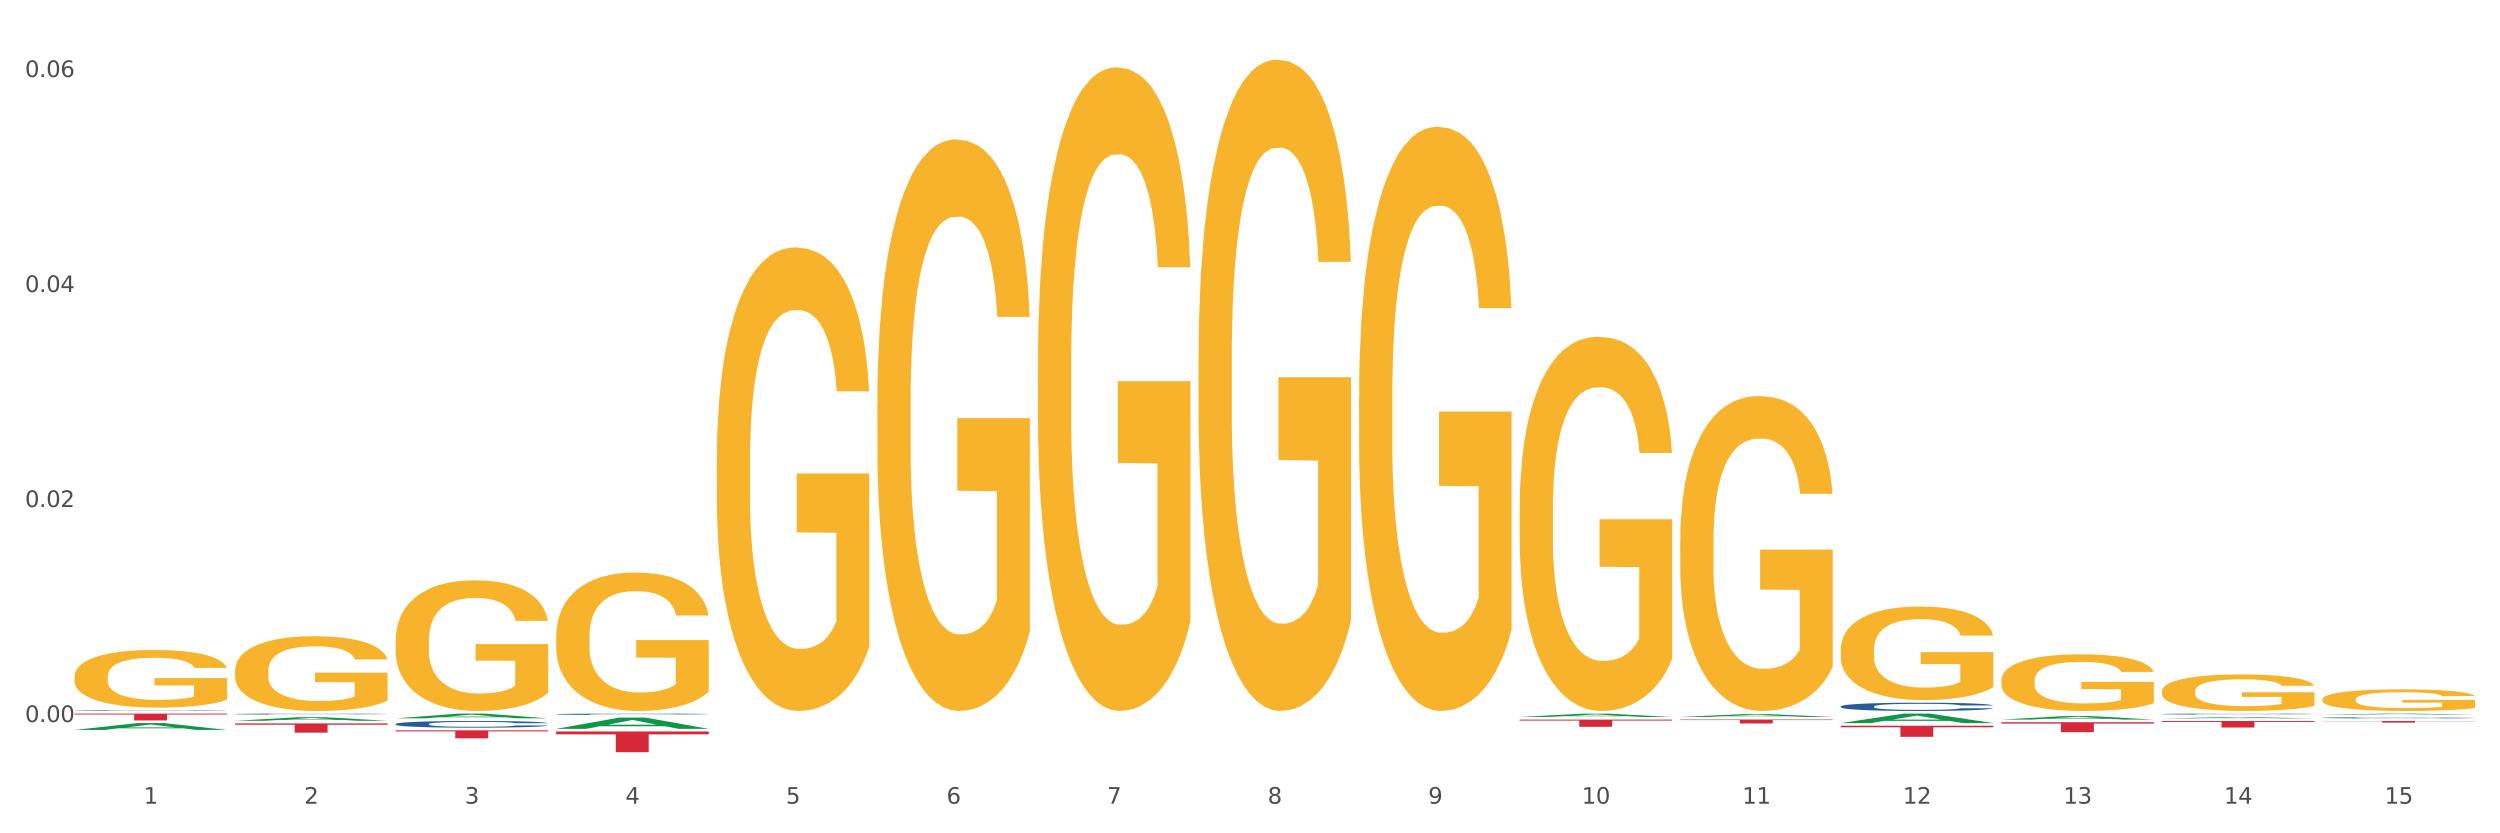 <?xml version="1.0" encoding="utf-8" standalone="no"?>
<!DOCTYPE svg PUBLIC "-//W3C//DTD SVG 1.1//EN"
  "http://www.w3.org/Graphics/SVG/1.1/DTD/svg11.dtd">
<svg xmlns:xlink="http://www.w3.org/1999/xlink" width="1080pt" height="360pt" viewBox="0 0 1080 360" xmlns="http://www.w3.org/2000/svg" version="1.1">
 <rect x="0" y="0" width="1080" height="360" fill="#333333" stroke="none"/>
 <defs>
  <style type="text/css">*{stroke-linejoin: round; stroke-linecap: butt}</style>
 </defs>
 <g id="figure_1">
  <g id="patch_1">
   <path d="M 0 360 
L 1080 360 
L 1080 0 
L 0 0 
z
" style="fill: #ffffff; stroke: #ffffff; stroke-linejoin: miter"/>
  </g>
  <g id="axes_1">
   <g id="matplotlib.axis_1">
    <g id="xtick_1">
     <g id="text_1">
      <!-- 1 -->
      <g style="fill: #4d4d4d" transform="translate(62.07 347.204) scale(0.096 -0.096)">
       <defs>
        <path id="DejaVuSans-31" d="M 794 531 
L 1825 531 
L 1825 4091 
L 703 3866 
L 703 4441 
L 1819 4666 
L 2450 4666 
L 2450 531 
L 3481 531 
L 3481 0 
L 794 0 
L 794 531 
z
" transform="scale(0.016)"/>
       </defs>
       <use xlink:href="#DejaVuSans-31"/>
      </g>
     </g>
    </g>
    <g id="xtick_2">
     <g id="text_2">
      <!-- 2 -->
      <g style="fill: #4d4d4d" transform="translate(131.436 347.204) scale(0.096 -0.096)">
       <defs>
        <path id="DejaVuSans-32" d="M 1228 531 
L 3431 531 
L 3431 0 
L 469 0 
L 469 531 
Q 828 903 1448 1529 
Q 2069 2156 2228 2338 
Q 2531 2678 2651 2914 
Q 2772 3150 2772 3378 
Q 2772 3750 2511 3984 
Q 2250 4219 1831 4219 
Q 1534 4219 1204 4116 
Q 875 4013 500 3803 
L 500 4441 
Q 881 4594 1212 4672 
Q 1544 4750 1819 4750 
Q 2544 4750 2975 4387 
Q 3406 4025 3406 3419 
Q 3406 3131 3298 2873 
Q 3191 2616 2906 2266 
Q 2828 2175 2409 1742 
Q 1991 1309 1228 531 
z
" transform="scale(0.016)"/>
       </defs>
       <use xlink:href="#DejaVuSans-32"/>
      </g>
     </g>
    </g>
    <g id="xtick_3">
     <g id="text_3">
      <!-- 3 -->
      <g style="fill: #4d4d4d" transform="translate(200.802 347.204) scale(0.096 -0.096)">
       <defs>
        <path id="DejaVuSans-33" d="M 2597 2516 
Q 3050 2419 3304 2112 
Q 3559 1806 3559 1356 
Q 3559 666 3084 287 
Q 2609 -91 1734 -91 
Q 1441 -91 1130 -33 
Q 819 25 488 141 
L 488 750 
Q 750 597 1062 519 
Q 1375 441 1716 441 
Q 2309 441 2620 675 
Q 2931 909 2931 1356 
Q 2931 1769 2642 2001 
Q 2353 2234 1838 2234 
L 1294 2234 
L 1294 2753 
L 1863 2753 
Q 2328 2753 2575 2939 
Q 2822 3125 2822 3475 
Q 2822 3834 2567 4026 
Q 2313 4219 1838 4219 
Q 1578 4219 1281 4162 
Q 984 4106 628 3988 
L 628 4550 
Q 988 4650 1302 4700 
Q 1616 4750 1894 4750 
Q 2613 4750 3031 4423 
Q 3450 4097 3450 3541 
Q 3450 3153 3228 2886 
Q 3006 2619 2597 2516 
z
" transform="scale(0.016)"/>
       </defs>
       <use xlink:href="#DejaVuSans-33"/>
      </g>
     </g>
    </g>
    <g id="xtick_4">
     <g id="text_4">
      <!-- 4 -->
      <g style="fill: #4d4d4d" transform="translate(270.169 347.204) scale(0.096 -0.096)">
       <defs>
        <path id="DejaVuSans-34" d="M 2419 4116 
L 825 1625 
L 2419 1625 
L 2419 4116 
z
M 2253 4666 
L 3047 4666 
L 3047 1625 
L 3713 1625 
L 3713 1100 
L 3047 1100 
L 3047 0 
L 2419 0 
L 2419 1100 
L 313 1100 
L 313 1709 
L 2253 4666 
z
" transform="scale(0.016)"/>
       </defs>
       <use xlink:href="#DejaVuSans-34"/>
      </g>
     </g>
    </g>
    <g id="xtick_5">
     <g id="text_5">
      <!-- 5 -->
      <g style="fill: #4d4d4d" transform="translate(339.535 347.204) scale(0.096 -0.096)">
       <defs>
        <path id="DejaVuSans-35" d="M 691 4666 
L 3169 4666 
L 3169 4134 
L 1269 4134 
L 1269 2991 
Q 1406 3038 1543 3061 
Q 1681 3084 1819 3084 
Q 2600 3084 3056 2656 
Q 3513 2228 3513 1497 
Q 3513 744 3044 326 
Q 2575 -91 1722 -91 
Q 1428 -91 1123 -41 
Q 819 9 494 109 
L 494 744 
Q 775 591 1075 516 
Q 1375 441 1709 441 
Q 2250 441 2565 725 
Q 2881 1009 2881 1497 
Q 2881 1984 2565 2268 
Q 2250 2553 1709 2553 
Q 1456 2553 1204 2497 
Q 953 2441 691 2322 
L 691 4666 
z
" transform="scale(0.016)"/>
       </defs>
       <use xlink:href="#DejaVuSans-35"/>
      </g>
     </g>
    </g>
    <g id="xtick_6">
     <g id="text_6">
      <!-- 6 -->
      <g style="fill: #4d4d4d" transform="translate(408.901 347.204) scale(0.096 -0.096)">
       <defs>
        <path id="DejaVuSans-36" d="M 2113 2584 
Q 1688 2584 1439 2293 
Q 1191 2003 1191 1497 
Q 1191 994 1439 701 
Q 1688 409 2113 409 
Q 2538 409 2786 701 
Q 3034 994 3034 1497 
Q 3034 2003 2786 2293 
Q 2538 2584 2113 2584 
z
M 3366 4563 
L 3366 3988 
Q 3128 4100 2886 4159 
Q 2644 4219 2406 4219 
Q 1781 4219 1451 3797 
Q 1122 3375 1075 2522 
Q 1259 2794 1537 2939 
Q 1816 3084 2150 3084 
Q 2853 3084 3261 2657 
Q 3669 2231 3669 1497 
Q 3669 778 3244 343 
Q 2819 -91 2113 -91 
Q 1303 -91 875 529 
Q 447 1150 447 2328 
Q 447 3434 972 4092 
Q 1497 4750 2381 4750 
Q 2619 4750 2861 4703 
Q 3103 4656 3366 4563 
z
" transform="scale(0.016)"/>
       </defs>
       <use xlink:href="#DejaVuSans-36"/>
      </g>
     </g>
    </g>
    <g id="xtick_7">
     <g id="text_7">
      <!-- 7 -->
      <g style="fill: #4d4d4d" transform="translate(478.267 347.204) scale(0.096 -0.096)">
       <defs>
        <path id="DejaVuSans-37" d="M 525 4666 
L 3525 4666 
L 3525 4397 
L 1831 0 
L 1172 0 
L 2766 4134 
L 525 4134 
L 525 4666 
z
" transform="scale(0.016)"/>
       </defs>
       <use xlink:href="#DejaVuSans-37"/>
      </g>
     </g>
    </g>
    <g id="xtick_8">
     <g id="text_8">
      <!-- 8 -->
      <g style="fill: #4d4d4d" transform="translate(547.634 347.204) scale(0.096 -0.096)">
       <defs>
        <path id="DejaVuSans-38" d="M 2034 2216 
Q 1584 2216 1326 1975 
Q 1069 1734 1069 1313 
Q 1069 891 1326 650 
Q 1584 409 2034 409 
Q 2484 409 2743 651 
Q 3003 894 3003 1313 
Q 3003 1734 2745 1975 
Q 2488 2216 2034 2216 
z
M 1403 2484 
Q 997 2584 770 2862 
Q 544 3141 544 3541 
Q 544 4100 942 4425 
Q 1341 4750 2034 4750 
Q 2731 4750 3128 4425 
Q 3525 4100 3525 3541 
Q 3525 3141 3298 2862 
Q 3072 2584 2669 2484 
Q 3125 2378 3379 2068 
Q 3634 1759 3634 1313 
Q 3634 634 3220 271 
Q 2806 -91 2034 -91 
Q 1263 -91 848 271 
Q 434 634 434 1313 
Q 434 1759 690 2068 
Q 947 2378 1403 2484 
z
M 1172 3481 
Q 1172 3119 1398 2916 
Q 1625 2713 2034 2713 
Q 2441 2713 2670 2916 
Q 2900 3119 2900 3481 
Q 2900 3844 2670 4047 
Q 2441 4250 2034 4250 
Q 1625 4250 1398 4047 
Q 1172 3844 1172 3481 
z
" transform="scale(0.016)"/>
       </defs>
       <use xlink:href="#DejaVuSans-38"/>
      </g>
     </g>
    </g>
    <g id="xtick_9">
     <g id="text_9">
      <!-- 9 -->
      <g style="fill: #4d4d4d" transform="translate(617 347.204) scale(0.096 -0.096)">
       <defs>
        <path id="DejaVuSans-39" d="M 703 97 
L 703 672 
Q 941 559 1184 500 
Q 1428 441 1663 441 
Q 2288 441 2617 861 
Q 2947 1281 2994 2138 
Q 2813 1869 2534 1725 
Q 2256 1581 1919 1581 
Q 1219 1581 811 2004 
Q 403 2428 403 3163 
Q 403 3881 828 4315 
Q 1253 4750 1959 4750 
Q 2769 4750 3195 4129 
Q 3622 3509 3622 2328 
Q 3622 1225 3098 567 
Q 2575 -91 1691 -91 
Q 1453 -91 1209 -44 
Q 966 3 703 97 
z
M 1959 2075 
Q 2384 2075 2632 2365 
Q 2881 2656 2881 3163 
Q 2881 3666 2632 3958 
Q 2384 4250 1959 4250 
Q 1534 4250 1286 3958 
Q 1038 3666 1038 3163 
Q 1038 2656 1286 2365 
Q 1534 2075 1959 2075 
z
" transform="scale(0.016)"/>
       </defs>
       <use xlink:href="#DejaVuSans-39"/>
      </g>
     </g>
    </g>
    <g id="xtick_10">
     <g id="text_10">
      <!-- 10 -->
      <g style="fill: #4d4d4d" transform="translate(683.312 347.204) scale(0.096 -0.096)">
       <defs>
        <path id="DejaVuSans-30" d="M 2034 4250 
Q 1547 4250 1301 3770 
Q 1056 3291 1056 2328 
Q 1056 1369 1301 889 
Q 1547 409 2034 409 
Q 2525 409 2770 889 
Q 3016 1369 3016 2328 
Q 3016 3291 2770 3770 
Q 2525 4250 2034 4250 
z
M 2034 4750 
Q 2819 4750 3233 4129 
Q 3647 3509 3647 2328 
Q 3647 1150 3233 529 
Q 2819 -91 2034 -91 
Q 1250 -91 836 529 
Q 422 1150 422 2328 
Q 422 3509 836 4129 
Q 1250 4750 2034 4750 
z
" transform="scale(0.016)"/>
       </defs>
       <use xlink:href="#DejaVuSans-31"/>
       <use xlink:href="#DejaVuSans-30" transform="translate(63.623 0)"/>
      </g>
     </g>
    </g>
    <g id="xtick_11">
     <g id="text_11">
      <!-- 11 -->
      <g style="fill: #4d4d4d" transform="translate(752.678 347.204) scale(0.096 -0.096)">
       <use xlink:href="#DejaVuSans-31"/>
       <use xlink:href="#DejaVuSans-31" transform="translate(63.623 0)"/>
      </g>
     </g>
    </g>
    <g id="xtick_12">
     <g id="text_12">
      <!-- 12 -->
      <g style="fill: #4d4d4d" transform="translate(822.044 347.204) scale(0.096 -0.096)">
       <use xlink:href="#DejaVuSans-31"/>
       <use xlink:href="#DejaVuSans-32" transform="translate(63.623 0)"/>
      </g>
     </g>
    </g>
    <g id="xtick_13">
     <g id="text_13">
      <!-- 13 -->
      <g style="fill: #4d4d4d" transform="translate(891.411 347.204) scale(0.096 -0.096)">
       <use xlink:href="#DejaVuSans-31"/>
       <use xlink:href="#DejaVuSans-33" transform="translate(63.623 0)"/>
      </g>
     </g>
    </g>
    <g id="xtick_14">
     <g id="text_14">
      <!-- 14 -->
      <g style="fill: #4d4d4d" transform="translate(960.777 347.204) scale(0.096 -0.096)">
       <use xlink:href="#DejaVuSans-31"/>
       <use xlink:href="#DejaVuSans-34" transform="translate(63.623 0)"/>
      </g>
     </g>
    </g>
    <g id="xtick_15">
     <g id="text_15">
      <!-- 15 -->
      <g style="fill: #4d4d4d" transform="translate(1030.143 347.204) scale(0.096 -0.096)">
       <use xlink:href="#DejaVuSans-31"/>
       <use xlink:href="#DejaVuSans-35" transform="translate(63.623 0)"/>
      </g>
     </g>
    </g>
    <g id="xtick_16"/>
    <g id="xtick_17"/>
    <g id="xtick_18"/>
    <g id="xtick_19"/>
    <g id="xtick_20"/>
    <g id="xtick_21"/>
    <g id="xtick_22"/>
    <g id="xtick_23"/>
    <g id="xtick_24"/>
    <g id="xtick_25"/>
    <g id="xtick_26"/>
    <g id="xtick_27"/>
    <g id="xtick_28"/>
    <g id="xtick_29"/>
   </g>
   <g id="matplotlib.axis_2">
    <g id="ytick_1">
     <g id="text_16">
      <!-- 0.00 -->
      <g style="fill: #4d4d4d" transform="translate(10.8 311.92) scale(0.096 -0.096)">
       <defs>
        <path id="DejaVuSans-2e" d="M 684 794 
L 1344 794 
L 1344 0 
L 684 0 
L 684 794 
z
" transform="scale(0.016)"/>
       </defs>
       <use xlink:href="#DejaVuSans-30"/>
       <use xlink:href="#DejaVuSans-2e" transform="translate(63.623 0)"/>
       <use xlink:href="#DejaVuSans-30" transform="translate(95.41 0)"/>
       <use xlink:href="#DejaVuSans-30" transform="translate(159.033 0)"/>
      </g>
     </g>
    </g>
    <g id="ytick_2">
     <g id="text_17">
      <!-- 0.02 -->
      <g style="fill: #4d4d4d" transform="translate(10.8 219.039) scale(0.096 -0.096)">
       <use xlink:href="#DejaVuSans-30"/>
       <use xlink:href="#DejaVuSans-2e" transform="translate(63.623 0)"/>
       <use xlink:href="#DejaVuSans-30" transform="translate(95.41 0)"/>
       <use xlink:href="#DejaVuSans-32" transform="translate(159.033 0)"/>
      </g>
     </g>
    </g>
    <g id="ytick_3">
     <g id="text_18">
      <!-- 0.04 -->
      <g style="fill: #4d4d4d" transform="translate(10.8 126.158) scale(0.096 -0.096)">
       <use xlink:href="#DejaVuSans-30"/>
       <use xlink:href="#DejaVuSans-2e" transform="translate(63.623 0)"/>
       <use xlink:href="#DejaVuSans-30" transform="translate(95.41 0)"/>
       <use xlink:href="#DejaVuSans-34" transform="translate(159.033 0)"/>
      </g>
     </g>
    </g>
    <g id="ytick_4">
     <g id="text_19">
      <!-- 0.06 -->
      <g style="fill: #4d4d4d" transform="translate(10.8 33.277) scale(0.096 -0.096)">
       <use xlink:href="#DejaVuSans-30"/>
       <use xlink:href="#DejaVuSans-2e" transform="translate(63.623 0)"/>
       <use xlink:href="#DejaVuSans-30" transform="translate(95.41 0)"/>
       <use xlink:href="#DejaVuSans-36" transform="translate(159.033 0)"/>
      </g>
     </g>
    </g>
    <g id="ytick_5"/>
    <g id="ytick_6"/>
    <g id="ytick_7"/>
   </g>
   <g id="PolyCollection_1">
    <path d="M 32.175 315.336 
L 32.243 315.334 
L 59.417 312.361 
L 70.695 312.358 
L 98.073 315.342 
L 85.029 315.342 
L 79.119 314.647 
L 51.061 314.647 
L 50.857 314.658 
L 45.151 315.342 
L 32.175 315.342 
L 32.175 315.336 
L 54.594 314.232 
L 75.586 314.23 
L 65.192 312.994 
L 65.056 312.988 
L 64.92 312.997 
L 54.526 314.23 
L 54.594 314.232 
L 32.175 315.336 
z
" clip-path="url(#p739bcc759a)" style="fill: #109648"/>
    <path d="M 864.57 311.999 
L 930.468 311.999 
L 930.468 312.599 
L 904.546 312.603 
L 904.546 316.313 
L 890.335 316.313 
L 890.335 312.603 
L 864.57 312.599 
L 864.57 312.003 
L 864.57 311.999 
z
" clip-path="url(#p739bcc759a)" style="fill: #d62839"/>
    <path d="M 795.203 313.514 
L 861.101 313.514 
L 861.101 314.181 
L 835.179 314.185 
L 835.179 318.312 
L 820.969 318.312 
L 820.969 314.185 
L 795.203 314.181 
L 795.203 313.518 
L 795.203 313.514 
z
" clip-path="url(#p739bcc759a)" style="fill: #d62839"/>
    <path d="M 725.837 310.836 
L 791.735 310.836 
L 791.735 311.071 
L 765.813 311.073 
L 765.813 312.526 
L 751.603 312.526 
L 751.603 311.073 
L 725.837 311.071 
L 725.837 310.838 
L 725.837 310.836 
z
" clip-path="url(#p739bcc759a)" style="fill: #d62839"/>
    <path d="M 656.471 310.856 
L 722.369 310.856 
L 722.369 311.289 
L 696.447 311.292 
L 696.447 313.972 
L 682.237 313.972 
L 682.237 311.292 
L 656.471 311.289 
L 656.471 310.859 
L 656.471 310.856 
z
" clip-path="url(#p739bcc759a)" style="fill: #d62839"/>
    <path d="M 240.274 316 
L 306.172 316 
L 306.172 317.244 
L 280.25 317.252 
L 280.25 324.95 
L 266.039 324.95 
L 266.039 317.252 
L 240.274 317.244 
L 240.274 316.009 
L 240.274 316 
z
" clip-path="url(#p739bcc759a)" style="fill: #d62839"/>
    <path d="M 170.907 315.49 
L 236.805 315.49 
L 236.805 315.97 
L 210.883 315.974 
L 210.883 318.946 
L 196.673 318.946 
L 196.673 315.974 
L 170.907 315.97 
L 170.907 315.493 
L 170.907 315.49 
z
" clip-path="url(#p739bcc759a)" style="fill: #d62839"/>
    <path d="M 101.541 312.515 
L 167.439 312.515 
L 167.439 313.072 
L 141.517 313.076 
L 141.517 316.526 
L 127.307 316.526 
L 127.307 313.076 
L 101.541 313.072 
L 101.541 312.518 
L 101.541 312.515 
z
" clip-path="url(#p739bcc759a)" style="fill: #d62839"/>
    <path d="M 32.175 308.273 
L 98.073 308.273 
L 98.073 308.684 
L 72.151 308.687 
L 72.151 311.228 
L 57.941 311.228 
L 57.941 308.687 
L 32.175 308.684 
L 32.175 308.276 
L 32.175 308.273 
z
" clip-path="url(#p739bcc759a)" style="fill: #d62839"/>
    <path d="M 101.541 289.78 
L 101.619 289.75 
L 101.619 288.689 
L 101.775 287.775 
L 102.553 285.564 
L 103.72 283.736 
L 104.575 282.764 
L 105.431 281.968 
L 106.443 281.172 
L 107.688 280.346 
L 109.944 279.138 
L 111.344 278.519 
L 113.056 277.87 
L 116.168 276.927 
L 118.424 276.396 
L 120.758 275.954 
L 124.57 275.423 
L 127.06 275.187 
L 129.705 275.011 
L 132.895 274.893 
L 135.307 274.863 
L 140.598 274.952 
L 145.11 275.217 
L 147.289 275.423 
L 150.089 275.777 
L 151.568 276.013 
L 153.979 276.484 
L 156.469 277.104 
L 158.181 277.634 
L 160.748 278.636 
L 162.693 279.639 
L 164.483 280.877 
L 165.416 281.732 
L 166.117 282.528 
L 166.739 283.442 
L 167.361 284.886 
L 153.357 284.886 
L 152.812 283.854 
L 151.957 282.882 
L 150.712 281.938 
L 149.623 281.349 
L 147.755 280.612 
L 146.044 280.14 
L 144.254 279.786 
L 142.076 279.491 
L 140.364 279.344 
L 137.952 279.226 
L 133.206 279.256 
L 130.017 279.491 
L 127.838 279.786 
L 126.438 280.052 
L 125.193 280.346 
L 123.792 280.759 
L 122.159 281.378 
L 120.992 281.938 
L 119.825 282.646 
L 118.891 283.353 
L 118.035 284.179 
L 117.335 285.063 
L 116.79 285.977 
L 116.324 287.097 
L 115.935 288.954 
L 115.935 292.993 
L 116.09 293.907 
L 116.479 295.116 
L 116.946 296.029 
L 117.724 297.12 
L 118.424 297.857 
L 119.747 298.918 
L 121.225 299.803 
L 122.392 300.363 
L 123.559 300.835 
L 125.582 301.483 
L 127.838 302.014 
L 129.783 302.338 
L 132.428 302.633 
L 134.218 302.751 
L 135.774 302.81 
L 139.586 302.81 
L 142.309 302.721 
L 145.343 302.515 
L 147.678 302.25 
L 149.623 301.925 
L 151.801 301.395 
L 153.201 300.893 
L 153.201 294.732 
L 136.085 294.703 
L 136.085 290.605 
L 167.439 290.605 
L 167.439 302.633 
L 166.117 303.252 
L 164.638 303.812 
L 163.082 304.313 
L 160.748 304.932 
L 157.947 305.522 
L 155.458 305.934 
L 152.812 306.288 
L 149.7 306.613 
L 145.655 306.907 
L 143.165 307.025 
L 140.053 307.114 
L 136.396 307.143 
L 133.206 307.084 
L 130.094 306.937 
L 126.827 306.671 
L 123.637 306.288 
L 121.225 305.905 
L 118.813 305.433 
L 116.246 304.814 
L 114.223 304.225 
L 112.667 303.694 
L 110.955 303.016 
L 109.088 302.132 
L 107.688 301.336 
L 106.443 300.51 
L 105.12 299.449 
L 104.186 298.535 
L 103.253 297.385 
L 102.708 296.531 
L 102.086 295.204 
L 101.619 293.347 
L 101.541 289.78 
z
" clip-path="url(#p739bcc759a)" style="fill: #f7b32b"/>
    <path d="M 101.541 308.464 
L 101.619 308.464 
L 101.619 308.453 
L 101.853 308.438 
L 102.71 308.411 
L 103.8 308.391 
L 105.67 308.366 
L 106.682 308.356 
L 108.006 308.345 
L 110.733 308.327 
L 113.848 308.311 
L 116.029 308.303 
L 117.665 308.297 
L 121.326 308.288 
L 123.429 308.283 
L 125.61 308.28 
L 127.48 308.277 
L 130.595 308.275 
L 133.088 308.274 
L 135.97 308.273 
L 138.385 308.274 
L 141.578 308.275 
L 146.252 308.28 
L 148.044 308.283 
L 150.458 308.287 
L 152.951 308.293 
L 154.976 308.3 
L 157.313 308.309 
L 159.728 308.32 
L 162.064 308.335 
L 163.7 308.349 
L 165.024 308.363 
L 166.193 308.38 
L 167.05 308.399 
L 167.439 308.415 
L 153.185 308.415 
L 152.795 308.401 
L 152.016 308.386 
L 151.237 308.375 
L 150.38 308.366 
L 149.056 308.357 
L 147.888 308.351 
L 145.941 308.343 
L 144.149 308.338 
L 142.669 308.336 
L 140.877 308.333 
L 137.061 308.331 
L 134.334 308.331 
L 132.621 308.332 
L 130.518 308.334 
L 128.726 308.337 
L 126.623 308.341 
L 124.987 308.346 
L 123.351 308.353 
L 122.417 308.358 
L 121.015 308.366 
L 120.08 308.373 
L 118.834 308.385 
L 118.133 308.394 
L 116.886 308.416 
L 116.341 308.432 
L 116.107 308.443 
L 115.952 308.456 
L 115.952 308.516 
L 116.419 308.544 
L 116.808 308.555 
L 117.431 308.569 
L 118.6 308.586 
L 120.314 308.602 
L 122.105 308.614 
L 123.585 308.622 
L 124.987 308.627 
L 126.389 308.631 
L 128.103 308.635 
L 129.505 308.638 
L 131.608 308.64 
L 134.101 308.641 
L 136.048 308.641 
L 140.021 308.639 
L 141.812 308.637 
L 143.526 308.635 
L 145.395 308.63 
L 146.875 308.626 
L 147.732 308.622 
L 149.134 308.615 
L 150.225 308.607 
L 151.159 308.598 
L 151.783 308.59 
L 152.484 308.579 
L 153.029 308.565 
L 153.185 308.558 
L 167.439 308.558 
L 167.128 308.572 
L 166.582 308.586 
L 165.492 308.604 
L 164.635 308.615 
L 163.311 308.628 
L 161.909 308.638 
L 159.961 308.651 
L 158.17 308.659 
L 156.3 308.667 
L 154.275 308.674 
L 150.614 308.684 
L 149.29 308.687 
L 146.486 308.691 
L 144.305 308.694 
L 141.111 308.697 
L 137.84 308.698 
L 134.412 308.699 
L 131.374 308.698 
L 128.025 308.696 
L 125.922 308.693 
L 123.585 308.69 
L 120.859 308.684 
L 118.288 308.678 
L 115.874 308.67 
L 113.615 308.661 
L 111.512 308.651 
L 108.785 308.634 
L 106.76 308.618 
L 105.28 308.603 
L 104.267 308.59 
L 103.255 308.574 
L 102.71 308.562 
L 101.853 308.535 
L 101.541 308.51 
L 101.541 308.464 
z
" clip-path="url(#p739bcc759a)" style="fill: #255c99"/>
    <path d="M 170.907 312.763 
L 170.985 312.761 
L 170.985 312.687 
L 171.219 312.586 
L 172.076 312.401 
L 173.166 312.26 
L 175.036 312.096 
L 176.048 312.027 
L 177.373 311.951 
L 180.099 311.826 
L 183.215 311.72 
L 185.396 311.662 
L 187.031 311.625 
L 190.692 311.559 
L 192.796 311.53 
L 194.977 311.506 
L 196.846 311.49 
L 199.962 311.471 
L 202.454 311.463 
L 205.336 311.461 
L 207.751 311.463 
L 210.945 311.474 
L 215.618 311.506 
L 217.41 311.524 
L 219.825 311.556 
L 222.317 311.598 
L 224.342 311.641 
L 226.679 311.702 
L 229.094 311.781 
L 231.431 311.882 
L 233.066 311.974 
L 234.391 312.072 
L 235.559 312.192 
L 236.416 312.321 
L 236.805 312.43 
L 222.551 312.43 
L 222.161 312.332 
L 221.382 312.226 
L 220.604 312.154 
L 219.747 312.096 
L 218.422 312.03 
L 217.254 311.988 
L 215.307 311.937 
L 213.515 311.906 
L 212.035 311.887 
L 210.244 311.871 
L 206.427 311.855 
L 203.701 311.855 
L 201.987 311.861 
L 199.884 311.874 
L 198.092 311.892 
L 195.989 311.924 
L 194.353 311.959 
L 192.718 312.004 
L 191.783 312.035 
L 190.381 312.094 
L 189.446 312.141 
L 188.2 312.223 
L 187.499 312.282 
L 186.252 312.432 
L 185.707 312.544 
L 185.474 312.62 
L 185.318 312.705 
L 185.318 313.118 
L 185.785 313.304 
L 186.175 313.383 
L 186.798 313.473 
L 187.966 313.59 
L 189.68 313.703 
L 191.471 313.785 
L 192.951 313.836 
L 194.353 313.873 
L 195.755 313.902 
L 197.469 313.928 
L 198.871 313.944 
L 200.974 313.96 
L 203.467 313.968 
L 205.414 313.968 
L 209.387 313.955 
L 211.178 313.942 
L 212.892 313.923 
L 214.761 313.894 
L 216.241 313.862 
L 217.098 313.838 
L 218.5 313.788 
L 219.591 313.735 
L 220.526 313.674 
L 221.149 313.621 
L 221.85 313.542 
L 222.395 313.452 
L 222.551 313.404 
L 236.805 313.404 
L 236.494 313.5 
L 235.949 313.592 
L 234.858 313.717 
L 234.001 313.788 
L 232.677 313.876 
L 231.275 313.95 
L 229.328 314.032 
L 227.536 314.093 
L 225.667 314.146 
L 223.641 314.193 
L 219.98 314.259 
L 218.656 314.278 
L 215.852 314.31 
L 213.671 314.328 
L 210.477 314.347 
L 207.206 314.357 
L 203.779 314.36 
L 200.741 314.355 
L 197.391 314.339 
L 195.288 314.323 
L 192.951 314.299 
L 190.225 314.262 
L 187.655 314.217 
L 185.24 314.164 
L 182.981 314.103 
L 180.878 314.034 
L 178.152 313.921 
L 176.126 313.809 
L 174.646 313.706 
L 173.634 313.619 
L 172.621 313.507 
L 172.076 313.431 
L 171.219 313.245 
L 170.907 313.073 
L 170.907 312.763 
z
" clip-path="url(#p739bcc759a)" style="fill: #255c99"/>
    <path d="M 240.274 308.538 
L 240.352 308.538 
L 240.352 308.523 
L 240.585 308.502 
L 241.442 308.465 
L 242.533 308.436 
L 244.402 308.403 
L 245.415 308.389 
L 246.739 308.373 
L 249.465 308.348 
L 252.581 308.326 
L 254.762 308.314 
L 256.398 308.307 
L 260.059 308.293 
L 262.162 308.287 
L 264.343 308.282 
L 266.212 308.279 
L 269.328 308.275 
L 271.821 308.274 
L 274.703 308.273 
L 277.117 308.274 
L 280.311 308.276 
L 284.985 308.282 
L 286.776 308.286 
L 289.191 308.293 
L 291.683 308.301 
L 293.709 308.31 
L 296.045 308.322 
L 298.46 308.338 
L 300.797 308.359 
L 302.433 308.378 
L 303.757 308.398 
L 304.925 308.422 
L 305.782 308.448 
L 306.172 308.471 
L 291.917 308.471 
L 291.528 308.451 
L 290.749 308.429 
L 289.97 308.414 
L 289.113 308.403 
L 287.789 308.389 
L 286.62 308.38 
L 284.673 308.37 
L 282.881 308.364 
L 281.401 308.36 
L 279.61 308.357 
L 275.793 308.354 
L 273.067 308.354 
L 271.353 308.355 
L 269.25 308.357 
L 267.458 308.361 
L 265.355 308.368 
L 263.72 308.375 
L 262.084 308.384 
L 261.149 308.39 
L 259.747 308.402 
L 258.812 308.412 
L 257.566 308.428 
L 256.865 308.44 
L 255.619 308.471 
L 255.073 308.494 
L 254.84 308.509 
L 254.684 308.527 
L 254.684 308.611 
L 255.151 308.648 
L 255.541 308.665 
L 256.164 308.683 
L 257.332 308.707 
L 259.046 308.73 
L 260.838 308.747 
L 262.318 308.757 
L 263.72 308.764 
L 265.122 308.77 
L 266.835 308.776 
L 268.237 308.779 
L 270.341 308.782 
L 272.833 308.784 
L 274.78 308.784 
L 278.753 308.781 
L 280.545 308.778 
L 282.258 308.775 
L 284.128 308.769 
L 285.608 308.762 
L 286.465 308.757 
L 287.867 308.747 
L 288.957 308.736 
L 289.892 308.724 
L 290.515 308.713 
L 291.216 308.697 
L 291.761 308.679 
L 291.917 308.669 
L 306.172 308.669 
L 305.86 308.688 
L 305.315 308.707 
L 304.224 308.733 
L 303.367 308.747 
L 302.043 308.765 
L 300.641 308.78 
L 298.694 308.797 
L 296.902 308.809 
L 295.033 308.82 
L 293.008 308.83 
L 289.347 308.843 
L 288.022 308.847 
L 285.218 308.853 
L 283.037 308.857 
L 279.844 308.861 
L 276.572 308.863 
L 273.145 308.864 
L 270.107 308.862 
L 266.757 308.859 
L 264.654 308.856 
L 262.318 308.851 
L 259.591 308.844 
L 257.021 308.834 
L 254.606 308.824 
L 252.347 308.811 
L 250.244 308.797 
L 247.518 308.774 
L 245.493 308.751 
L 244.013 308.73 
L 243 308.713 
L 241.987 308.69 
L 241.442 308.674 
L 240.585 308.637 
L 240.274 308.602 
L 240.274 308.538 
z
" clip-path="url(#p739bcc759a)" style="fill: #255c99"/>
    <path d="M 795.203 305.175 
L 795.281 305.172 
L 795.281 305.08 
L 795.515 304.956 
L 796.372 304.728 
L 797.462 304.555 
L 799.332 304.352 
L 800.344 304.267 
L 801.669 304.173 
L 804.395 304.019 
L 807.511 303.889 
L 809.692 303.817 
L 811.327 303.771 
L 814.988 303.69 
L 817.092 303.654 
L 819.273 303.624 
L 821.142 303.605 
L 824.258 303.582 
L 826.75 303.572 
L 829.632 303.569 
L 832.047 303.572 
L 835.241 303.585 
L 839.914 303.624 
L 841.706 303.647 
L 844.121 303.686 
L 846.613 303.738 
L 848.638 303.791 
L 850.975 303.866 
L 853.39 303.964 
L 855.727 304.088 
L 857.362 304.202 
L 858.687 304.323 
L 859.855 304.47 
L 860.712 304.63 
L 861.101 304.763 
L 846.847 304.763 
L 846.457 304.643 
L 845.678 304.512 
L 844.899 304.424 
L 844.043 304.352 
L 842.718 304.271 
L 841.55 304.218 
L 839.603 304.156 
L 837.811 304.117 
L 836.331 304.094 
L 834.54 304.075 
L 830.723 304.055 
L 827.997 304.055 
L 826.283 304.062 
L 824.18 304.078 
L 822.388 304.101 
L 820.285 304.14 
L 818.649 304.182 
L 817.014 304.238 
L 816.079 304.277 
L 814.677 304.349 
L 813.742 304.408 
L 812.496 304.509 
L 811.795 304.581 
L 810.548 304.767 
L 810.003 304.904 
L 809.77 304.999 
L 809.614 305.103 
L 809.614 305.612 
L 810.081 305.841 
L 810.471 305.939 
L 811.094 306.05 
L 812.262 306.193 
L 813.976 306.334 
L 815.767 306.435 
L 817.247 306.497 
L 818.649 306.543 
L 820.051 306.578 
L 821.765 306.611 
L 823.167 306.631 
L 825.27 306.65 
L 827.763 306.66 
L 829.71 306.66 
L 833.683 306.644 
L 835.474 306.627 
L 837.188 306.605 
L 839.057 306.569 
L 840.537 306.529 
L 841.394 306.5 
L 842.796 306.438 
L 843.887 306.373 
L 844.822 306.298 
L 845.445 306.232 
L 846.146 306.134 
L 846.691 306.023 
L 846.847 305.965 
L 861.101 305.965 
L 860.79 306.082 
L 860.245 306.196 
L 859.154 306.35 
L 858.297 306.438 
L 856.973 306.546 
L 855.571 306.637 
L 853.624 306.738 
L 851.832 306.813 
L 849.963 306.879 
L 847.937 306.937 
L 844.276 307.019 
L 842.952 307.042 
L 840.148 307.081 
L 837.967 307.104 
L 834.773 307.127 
L 831.502 307.14 
L 828.074 307.143 
L 825.037 307.137 
L 821.687 307.117 
L 819.584 307.097 
L 817.247 307.068 
L 814.521 307.022 
L 811.951 306.967 
L 809.536 306.902 
L 807.277 306.827 
L 805.174 306.742 
L 802.448 306.601 
L 800.422 306.464 
L 798.942 306.337 
L 797.93 306.229 
L 796.917 306.092 
L 796.372 305.997 
L 795.515 305.769 
L 795.203 305.557 
L 795.203 305.175 
z
" clip-path="url(#p739bcc759a)" style="fill: #255c99"/>
    <path d="M 933.936 311.48 
L 999.834 311.48 
L 999.834 311.873 
L 973.912 311.876 
L 973.912 314.307 
L 959.702 314.307 
L 959.702 311.876 
L 933.936 311.873 
L 933.936 311.483 
L 933.936 311.48 
z
" clip-path="url(#p739bcc759a)" style="fill: #d62839"/>
    <path d="M 933.936 308.466 
L 934.014 308.466 
L 934.014 308.455 
L 934.247 308.44 
L 935.104 308.413 
L 936.195 308.392 
L 938.064 308.367 
L 939.077 308.357 
L 940.401 308.346 
L 943.127 308.327 
L 946.243 308.312 
L 948.424 308.303 
L 950.06 308.298 
L 953.721 308.288 
L 955.824 308.283 
L 958.005 308.28 
L 959.874 308.278 
L 962.99 308.275 
L 965.483 308.274 
L 968.365 308.273 
L 970.779 308.274 
L 973.973 308.275 
L 978.647 308.28 
L 980.438 308.283 
L 982.853 308.287 
L 985.346 308.294 
L 987.371 308.3 
L 989.708 308.309 
L 992.122 308.321 
L 994.459 308.336 
L 996.095 308.349 
L 997.419 308.364 
L 998.587 308.382 
L 999.444 308.401 
L 999.834 308.417 
L 985.579 308.417 
L 985.19 308.402 
L 984.411 308.387 
L 983.632 308.376 
L 982.775 308.367 
L 981.451 308.358 
L 980.283 308.351 
L 978.335 308.344 
L 976.544 308.339 
L 975.064 308.336 
L 973.272 308.334 
L 969.455 308.332 
L 966.729 308.332 
L 965.015 308.333 
L 962.912 308.334 
L 961.121 308.337 
L 959.018 308.342 
L 957.382 308.347 
L 955.746 308.354 
L 954.811 308.358 
L 953.409 308.367 
L 952.475 308.374 
L 951.228 308.386 
L 950.527 308.395 
L 949.281 308.417 
L 948.736 308.434 
L 948.502 308.445 
L 948.346 308.458 
L 948.346 308.519 
L 948.814 308.547 
L 949.203 308.558 
L 949.826 308.572 
L 950.995 308.589 
L 952.708 308.606 
L 954.5 308.618 
L 955.98 308.626 
L 957.382 308.631 
L 958.784 308.635 
L 960.498 308.639 
L 961.9 308.642 
L 964.003 308.644 
L 966.495 308.645 
L 968.443 308.645 
L 972.415 308.643 
L 974.207 308.641 
L 975.92 308.639 
L 977.79 308.634 
L 979.27 308.629 
L 980.127 308.626 
L 981.529 308.618 
L 982.619 308.611 
L 983.554 308.602 
L 984.177 308.594 
L 984.878 308.582 
L 985.423 308.569 
L 985.579 308.562 
L 999.834 308.562 
L 999.522 308.576 
L 998.977 308.589 
L 997.886 308.608 
L 997.03 308.618 
L 995.705 308.631 
L 994.303 308.642 
L 992.356 308.655 
L 990.564 308.664 
L 988.695 308.672 
L 986.67 308.679 
L 983.009 308.688 
L 981.685 308.691 
L 978.88 308.696 
L 976.699 308.699 
L 973.506 308.701 
L 970.234 308.703 
L 966.807 308.703 
L 963.769 308.703 
L 960.42 308.7 
L 958.317 308.698 
L 955.98 308.694 
L 953.253 308.689 
L 950.683 308.682 
L 948.268 308.674 
L 946.009 308.665 
L 943.906 308.655 
L 941.18 308.638 
L 939.155 308.622 
L 937.675 308.606 
L 936.662 308.593 
L 935.65 308.577 
L 935.104 308.565 
L 934.247 308.538 
L 933.936 308.512 
L 933.936 308.466 
z
" clip-path="url(#p739bcc759a)" style="fill: #255c99"/>
    <path d="M 1003.302 302.119 
L 1003.38 302.11 
L 1003.38 301.803 
L 1003.535 301.539 
L 1004.314 300.899 
L 1005.481 300.37 
L 1006.336 300.089 
L 1007.192 299.858 
L 1008.204 299.628 
L 1009.448 299.389 
L 1011.705 299.039 
L 1013.105 298.86 
L 1014.817 298.673 
L 1017.929 298.4 
L 1020.185 298.246 
L 1022.519 298.118 
L 1026.331 297.965 
L 1028.821 297.896 
L 1031.466 297.845 
L 1034.656 297.811 
L 1037.068 297.802 
L 1042.358 297.828 
L 1046.871 297.905 
L 1049.049 297.965 
L 1051.85 298.067 
L 1053.328 298.135 
L 1055.74 298.272 
L 1058.23 298.451 
L 1059.942 298.604 
L 1062.509 298.894 
L 1064.454 299.184 
L 1066.244 299.543 
L 1067.177 299.79 
L 1067.877 300.02 
L 1068.5 300.285 
L 1069.122 300.703 
L 1055.118 300.703 
L 1054.573 300.404 
L 1053.717 300.123 
L 1052.473 299.85 
L 1051.383 299.679 
L 1049.516 299.466 
L 1047.805 299.329 
L 1046.015 299.227 
L 1043.837 299.142 
L 1042.125 299.099 
L 1039.713 299.065 
L 1034.967 299.074 
L 1031.777 299.142 
L 1029.599 299.227 
L 1028.199 299.304 
L 1026.954 299.389 
L 1025.553 299.509 
L 1023.919 299.688 
L 1022.752 299.85 
L 1021.585 300.054 
L 1020.652 300.259 
L 1019.796 300.498 
L 1019.096 300.754 
L 1018.551 301.018 
L 1018.084 301.343 
L 1017.695 301.88 
L 1017.695 303.049 
L 1017.851 303.313 
L 1018.24 303.663 
L 1018.707 303.927 
L 1019.485 304.243 
L 1020.185 304.456 
L 1021.508 304.763 
L 1022.986 305.019 
L 1024.153 305.181 
L 1025.32 305.318 
L 1027.343 305.505 
L 1029.599 305.659 
L 1031.544 305.753 
L 1034.189 305.838 
L 1035.979 305.872 
L 1037.535 305.889 
L 1041.347 305.889 
L 1044.07 305.864 
L 1047.104 305.804 
L 1049.438 305.727 
L 1051.383 305.633 
L 1053.562 305.48 
L 1054.962 305.335 
L 1054.962 303.552 
L 1037.846 303.543 
L 1037.846 302.358 
L 1069.2 302.358 
L 1069.2 305.838 
L 1067.877 306.017 
L 1066.399 306.179 
L 1064.843 306.324 
L 1062.509 306.503 
L 1059.708 306.674 
L 1057.219 306.793 
L 1054.573 306.896 
L 1051.461 306.99 
L 1047.416 307.075 
L 1044.926 307.109 
L 1041.814 307.135 
L 1038.157 307.143 
L 1034.967 307.126 
L 1031.855 307.083 
L 1028.588 307.007 
L 1025.398 306.896 
L 1022.986 306.785 
L 1020.574 306.648 
L 1018.007 306.469 
L 1015.984 306.299 
L 1014.428 306.145 
L 1012.716 305.949 
L 1010.849 305.693 
L 1009.448 305.463 
L 1008.204 305.224 
L 1006.881 304.917 
L 1005.947 304.652 
L 1005.014 304.32 
L 1004.469 304.072 
L 1003.847 303.688 
L 1003.38 303.151 
L 1003.302 302.119 
z
" clip-path="url(#p739bcc759a)" style="fill: #f7b32b"/>
    <path d="M 933.936 298.656 
L 934.014 298.642 
L 934.014 298.123 
L 934.169 297.677 
L 934.947 296.596 
L 936.114 295.703 
L 936.97 295.227 
L 937.826 294.838 
L 938.837 294.449 
L 940.082 294.045 
L 942.338 293.455 
L 943.739 293.152 
L 945.45 292.835 
L 948.563 292.374 
L 950.819 292.115 
L 953.153 291.899 
L 956.965 291.639 
L 959.455 291.524 
L 962.1 291.437 
L 965.29 291.38 
L 967.702 291.365 
L 972.992 291.409 
L 977.505 291.538 
L 979.683 291.639 
L 982.484 291.812 
L 983.962 291.927 
L 986.374 292.158 
L 988.864 292.461 
L 990.575 292.72 
L 993.143 293.21 
L 995.088 293.7 
L 996.877 294.305 
L 997.811 294.723 
L 998.511 295.112 
L 999.134 295.558 
L 999.756 296.264 
L 985.752 296.264 
L 985.207 295.76 
L 984.351 295.285 
L 983.106 294.824 
L 982.017 294.535 
L 980.15 294.175 
L 978.438 293.945 
L 976.649 293.772 
L 974.47 293.628 
L 972.759 293.556 
L 970.347 293.498 
L 965.601 293.512 
L 962.411 293.628 
L 960.233 293.772 
L 958.832 293.901 
L 957.588 294.045 
L 956.187 294.247 
L 954.553 294.55 
L 953.386 294.824 
L 952.219 295.169 
L 951.286 295.515 
L 950.43 295.919 
L 949.73 296.351 
L 949.185 296.798 
L 948.718 297.345 
L 948.329 298.253 
L 948.329 300.227 
L 948.485 300.674 
L 948.874 301.264 
L 949.341 301.711 
L 950.119 302.244 
L 950.819 302.604 
L 952.141 303.123 
L 953.62 303.555 
L 954.787 303.829 
L 955.954 304.06 
L 957.977 304.377 
L 960.233 304.636 
L 962.178 304.795 
L 964.823 304.939 
L 966.613 304.996 
L 968.169 305.025 
L 971.981 305.025 
L 974.704 304.982 
L 977.738 304.881 
L 980.072 304.751 
L 982.017 304.593 
L 984.196 304.333 
L 985.596 304.088 
L 985.596 301.077 
L 968.48 301.063 
L 968.48 299.06 
L 999.834 299.06 
L 999.834 304.939 
L 998.511 305.241 
L 997.033 305.515 
L 995.477 305.76 
L 993.143 306.062 
L 990.342 306.351 
L 987.852 306.552 
L 985.207 306.725 
L 982.095 306.884 
L 978.049 307.028 
L 975.56 307.086 
L 972.448 307.129 
L 968.791 307.143 
L 965.601 307.114 
L 962.489 307.042 
L 959.221 306.913 
L 956.032 306.725 
L 953.62 306.538 
L 951.208 306.307 
L 948.64 306.005 
L 946.618 305.717 
L 945.061 305.457 
L 943.35 305.126 
L 941.483 304.694 
L 940.082 304.305 
L 938.837 303.901 
L 937.515 303.382 
L 936.581 302.936 
L 935.648 302.374 
L 935.103 301.956 
L 934.48 301.308 
L 934.014 300.4 
L 933.936 298.656 
z
" clip-path="url(#p739bcc759a)" style="fill: #f7b32b"/>
    <path d="M 864.57 293.98 
L 864.647 293.957 
L 864.647 293.153 
L 864.803 292.46 
L 865.581 290.784 
L 866.748 289.398 
L 867.604 288.661 
L 868.46 288.057 
L 869.471 287.454 
L 870.716 286.828 
L 872.972 285.912 
L 874.373 285.442 
L 876.084 284.951 
L 879.196 284.236 
L 881.453 283.833 
L 883.787 283.498 
L 887.599 283.096 
L 890.089 282.917 
L 892.734 282.783 
L 895.924 282.694 
L 898.336 282.671 
L 903.626 282.738 
L 908.139 282.939 
L 910.317 283.096 
L 913.118 283.364 
L 914.596 283.543 
L 917.008 283.9 
L 919.498 284.37 
L 921.209 284.772 
L 923.777 285.532 
L 925.722 286.292 
L 927.511 287.23 
L 928.445 287.878 
L 929.145 288.482 
L 929.767 289.175 
L 930.39 290.27 
L 916.385 290.27 
L 915.841 289.488 
L 914.985 288.75 
L 913.74 288.035 
L 912.651 287.588 
L 910.784 287.029 
L 909.072 286.672 
L 907.283 286.403 
L 905.104 286.18 
L 903.393 286.068 
L 900.981 285.979 
L 896.235 286.001 
L 893.045 286.18 
L 890.867 286.403 
L 889.466 286.605 
L 888.221 286.828 
L 886.821 287.141 
L 885.187 287.61 
L 884.02 288.035 
L 882.853 288.571 
L 881.919 289.108 
L 881.064 289.733 
L 880.363 290.404 
L 879.819 291.097 
L 879.352 291.946 
L 878.963 293.354 
L 878.963 296.416 
L 879.119 297.109 
L 879.508 298.025 
L 879.974 298.718 
L 880.752 299.545 
L 881.453 300.103 
L 882.775 300.908 
L 884.253 301.578 
L 885.42 302.003 
L 886.587 302.36 
L 888.61 302.852 
L 890.867 303.254 
L 892.812 303.5 
L 895.457 303.724 
L 897.246 303.813 
L 898.802 303.858 
L 902.615 303.858 
L 905.338 303.791 
L 908.372 303.634 
L 910.706 303.433 
L 912.651 303.187 
L 914.829 302.785 
L 916.23 302.405 
L 916.23 297.734 
L 899.114 297.712 
L 899.114 294.605 
L 930.468 294.605 
L 930.468 303.724 
L 929.145 304.193 
L 927.667 304.618 
L 926.111 304.998 
L 923.777 305.467 
L 920.976 305.914 
L 918.486 306.227 
L 915.841 306.495 
L 912.729 306.741 
L 908.683 306.964 
L 906.193 307.054 
L 903.081 307.121 
L 899.425 307.143 
L 896.235 307.098 
L 893.123 306.987 
L 889.855 306.786 
L 886.665 306.495 
L 884.253 306.204 
L 881.842 305.847 
L 879.274 305.378 
L 877.251 304.931 
L 875.695 304.528 
L 873.984 304.014 
L 872.116 303.344 
L 870.716 302.74 
L 869.471 302.115 
L 868.149 301.31 
L 867.215 300.617 
L 866.281 299.746 
L 865.737 299.098 
L 865.114 298.092 
L 864.647 296.684 
L 864.57 293.98 
z
" clip-path="url(#p739bcc759a)" style="fill: #f7b32b"/>
    <path d="M 795.203 280.701 
L 795.281 280.664 
L 795.281 279.335 
L 795.437 278.191 
L 796.215 275.423 
L 797.382 273.135 
L 798.238 271.917 
L 799.094 270.921 
L 800.105 269.924 
L 801.35 268.891 
L 803.606 267.378 
L 805.006 266.603 
L 806.718 265.791 
L 809.83 264.61 
L 812.086 263.945 
L 814.42 263.392 
L 818.233 262.727 
L 820.722 262.432 
L 823.368 262.211 
L 826.557 262.063 
L 828.969 262.026 
L 834.26 262.137 
L 838.772 262.469 
L 840.951 262.727 
L 843.752 263.17 
L 845.23 263.465 
L 847.642 264.056 
L 850.131 264.831 
L 851.843 265.495 
L 854.41 266.75 
L 856.355 268.005 
L 858.145 269.555 
L 859.078 270.625 
L 859.779 271.622 
L 860.401 272.766 
L 861.024 274.574 
L 847.019 274.574 
L 846.475 273.283 
L 845.619 272.065 
L 844.374 270.884 
L 843.285 270.146 
L 841.418 269.223 
L 839.706 268.632 
L 837.916 268.189 
L 835.738 267.82 
L 834.026 267.636 
L 831.615 267.488 
L 826.869 267.525 
L 823.679 267.82 
L 821.5 268.189 
L 820.1 268.522 
L 818.855 268.891 
L 817.455 269.407 
L 815.821 270.182 
L 814.654 270.884 
L 813.487 271.769 
L 812.553 272.655 
L 811.697 273.689 
L 810.997 274.796 
L 810.453 275.94 
L 809.986 277.342 
L 809.597 279.667 
L 809.597 284.724 
L 809.752 285.868 
L 810.141 287.381 
L 810.608 288.525 
L 811.386 289.89 
L 812.086 290.813 
L 813.409 292.142 
L 814.887 293.249 
L 816.054 293.95 
L 817.221 294.541 
L 819.244 295.353 
L 821.5 296.017 
L 823.445 296.423 
L 826.091 296.792 
L 827.88 296.94 
L 829.436 297.013 
L 833.248 297.013 
L 835.971 296.903 
L 839.006 296.644 
L 841.34 296.312 
L 843.285 295.906 
L 845.463 295.242 
L 846.864 294.615 
L 846.864 286.901 
L 829.747 286.864 
L 829.747 281.734 
L 861.101 281.734 
L 861.101 296.792 
L 859.779 297.567 
L 858.3 298.268 
L 856.744 298.896 
L 854.41 299.671 
L 851.61 300.409 
L 849.12 300.926 
L 846.475 301.368 
L 843.363 301.774 
L 839.317 302.143 
L 836.827 302.291 
L 833.715 302.402 
L 830.059 302.439 
L 826.869 302.365 
L 823.757 302.18 
L 820.489 301.848 
L 817.299 301.368 
L 814.887 300.889 
L 812.475 300.298 
L 809.908 299.523 
L 807.885 298.785 
L 806.329 298.121 
L 804.617 297.272 
L 802.75 296.165 
L 801.35 295.168 
L 800.105 294.135 
L 798.782 292.806 
L 797.849 291.662 
L 796.915 290.223 
L 796.37 289.152 
L 795.748 287.492 
L 795.281 285.166 
L 795.203 280.701 
z
" clip-path="url(#p739bcc759a)" style="fill: #f7b32b"/>
    <path d="M 725.837 233.956 
L 725.915 233.832 
L 725.915 229.359 
L 726.071 225.507 
L 726.849 216.188 
L 728.016 208.484 
L 728.871 204.383 
L 729.727 201.029 
L 730.739 197.674 
L 731.984 194.194 
L 734.24 189.1 
L 735.64 186.491 
L 737.352 183.757 
L 740.464 179.781 
L 742.72 177.544 
L 745.054 175.68 
L 748.866 173.444 
L 751.356 172.45 
L 754.001 171.704 
L 757.191 171.207 
L 759.603 171.083 
L 764.894 171.456 
L 769.406 172.574 
L 771.585 173.444 
L 774.385 174.935 
L 775.864 175.929 
L 778.275 177.917 
L 780.765 180.526 
L 782.477 182.763 
L 785.044 186.988 
L 786.989 191.212 
L 788.779 196.431 
L 789.712 200.034 
L 790.412 203.389 
L 791.035 207.241 
L 791.657 213.33 
L 777.653 213.33 
L 777.108 208.981 
L 776.253 204.88 
L 775.008 200.904 
L 773.919 198.419 
L 772.051 195.313 
L 770.34 193.325 
L 768.55 191.834 
L 766.372 190.591 
L 764.66 189.97 
L 762.248 189.473 
L 757.502 189.597 
L 754.313 190.591 
L 752.134 191.834 
L 750.734 192.952 
L 749.489 194.194 
L 748.088 195.934 
L 746.455 198.543 
L 745.288 200.904 
L 744.121 203.886 
L 743.187 206.869 
L 742.331 210.348 
L 741.631 214.075 
L 741.086 217.927 
L 740.62 222.649 
L 740.23 230.477 
L 740.23 247.5 
L 740.386 251.352 
L 740.775 256.447 
L 741.242 260.299 
L 742.02 264.896 
L 742.72 268.002 
L 744.043 272.476 
L 745.521 276.203 
L 746.688 278.564 
L 747.855 280.552 
L 749.878 283.286 
L 752.134 285.523 
L 754.079 286.889 
L 756.724 288.132 
L 758.514 288.629 
L 760.07 288.878 
L 763.882 288.878 
L 766.605 288.505 
L 769.639 287.635 
L 771.974 286.517 
L 773.919 285.15 
L 776.097 282.913 
L 777.497 280.801 
L 777.497 254.831 
L 760.381 254.707 
L 760.381 237.436 
L 791.735 237.436 
L 791.735 288.132 
L 790.412 290.741 
L 788.934 293.102 
L 787.378 295.215 
L 785.044 297.824 
L 782.243 300.309 
L 779.754 302.049 
L 777.108 303.54 
L 773.996 304.907 
L 769.951 306.149 
L 767.461 306.646 
L 764.349 307.019 
L 760.692 307.143 
L 757.502 306.895 
L 754.39 306.273 
L 751.123 305.155 
L 747.933 303.54 
L 745.521 301.924 
L 743.109 299.936 
L 740.542 297.327 
L 738.519 294.842 
L 736.963 292.605 
L 735.251 289.747 
L 733.384 286.02 
L 731.984 282.665 
L 730.739 279.186 
L 729.416 274.712 
L 728.482 270.86 
L 727.549 266.014 
L 727.004 262.411 
L 726.382 256.819 
L 725.915 248.991 
L 725.837 233.956 
z
" clip-path="url(#p739bcc759a)" style="fill: #f7b32b"/>
    <path d="M 656.471 220.185 
L 656.549 220.038 
L 656.549 214.723 
L 656.704 210.146 
L 657.482 199.073 
L 658.649 189.92 
L 659.505 185.048 
L 660.361 181.061 
L 661.372 177.075 
L 662.617 172.941 
L 664.874 166.888 
L 666.274 163.788 
L 667.986 160.54 
L 671.098 155.816 
L 673.354 153.158 
L 675.688 150.944 
L 679.5 148.286 
L 681.99 147.105 
L 684.635 146.219 
L 687.825 145.629 
L 690.237 145.481 
L 695.527 145.924 
L 700.04 147.253 
L 702.218 148.286 
L 705.019 150.058 
L 706.497 151.239 
L 708.909 153.601 
L 711.399 156.701 
L 713.111 159.359 
L 715.678 164.379 
L 717.623 169.398 
L 719.412 175.599 
L 720.346 179.88 
L 721.046 183.867 
L 721.669 188.443 
L 722.291 195.677 
L 708.287 195.677 
L 707.742 190.51 
L 706.886 185.638 
L 705.642 180.914 
L 704.552 177.961 
L 702.685 174.27 
L 700.973 171.908 
L 699.184 170.136 
L 697.006 168.66 
L 695.294 167.922 
L 692.882 167.331 
L 688.136 167.479 
L 684.946 168.66 
L 682.768 170.136 
L 681.367 171.465 
L 680.123 172.941 
L 678.722 175.008 
L 677.088 178.109 
L 675.921 180.914 
L 674.754 184.457 
L 673.821 188 
L 672.965 192.134 
L 672.265 196.563 
L 671.72 201.14 
L 671.253 206.75 
L 670.864 216.051 
L 670.864 236.278 
L 671.02 240.854 
L 671.409 246.907 
L 671.876 251.484 
L 672.654 256.947 
L 673.354 260.638 
L 674.677 265.953 
L 676.155 270.382 
L 677.322 273.187 
L 678.489 275.549 
L 680.512 278.797 
L 682.768 281.454 
L 684.713 283.078 
L 687.358 284.555 
L 689.148 285.145 
L 690.704 285.441 
L 694.516 285.441 
L 697.239 284.998 
L 700.273 283.964 
L 702.607 282.635 
L 704.552 281.011 
L 706.731 278.354 
L 708.131 275.844 
L 708.131 244.988 
L 691.015 244.84 
L 691.015 224.319 
L 722.369 224.319 
L 722.369 284.555 
L 721.046 287.655 
L 719.568 290.46 
L 718.012 292.97 
L 715.678 296.07 
L 712.877 299.023 
L 710.387 301.09 
L 707.742 302.862 
L 704.63 304.486 
L 700.584 305.962 
L 698.095 306.553 
L 694.983 306.996 
L 691.326 307.143 
L 688.136 306.848 
L 685.024 306.11 
L 681.756 304.781 
L 678.567 302.862 
L 676.155 300.942 
L 673.743 298.58 
L 671.175 295.48 
L 669.153 292.527 
L 667.597 289.87 
L 665.885 286.474 
L 664.018 282.045 
L 662.617 278.059 
L 661.372 273.925 
L 660.05 268.61 
L 659.116 264.033 
L 658.183 258.275 
L 657.638 253.994 
L 657.016 247.35 
L 656.549 238.049 
L 656.471 220.185 
z
" clip-path="url(#p739bcc759a)" style="fill: #f7b32b"/>
    <path d="M 587.105 171.372 
L 587.183 171.141 
L 587.183 162.843 
L 587.338 155.697 
L 588.116 138.409 
L 589.283 124.117 
L 590.139 116.51 
L 590.995 110.287 
L 592.006 104.063 
L 593.251 97.608 
L 595.507 88.157 
L 596.908 83.317 
L 598.619 78.245 
L 601.731 70.869 
L 603.988 66.72 
L 606.322 63.262 
L 610.134 59.113 
L 612.624 57.269 
L 615.269 55.886 
L 618.459 54.964 
L 620.871 54.733 
L 626.161 55.425 
L 630.674 57.499 
L 632.852 59.113 
L 635.653 61.879 
L 637.131 63.723 
L 639.543 67.411 
L 642.033 72.252 
L 643.744 76.401 
L 646.312 84.239 
L 648.257 92.076 
L 650.046 101.758 
L 650.98 108.442 
L 651.68 114.666 
L 652.302 121.812 
L 652.925 133.107 
L 638.921 133.107 
L 638.376 125.039 
L 637.52 117.432 
L 636.275 110.056 
L 635.186 105.446 
L 633.319 99.683 
L 631.607 95.995 
L 629.818 93.229 
L 627.639 90.924 
L 625.928 89.771 
L 623.516 88.849 
L 618.77 89.079 
L 615.58 90.924 
L 613.402 93.229 
L 612.001 95.303 
L 610.756 97.608 
L 609.356 100.836 
L 607.722 105.676 
L 606.555 110.056 
L 605.388 115.588 
L 604.455 121.121 
L 603.599 127.575 
L 602.898 134.49 
L 602.354 141.636 
L 601.887 150.395 
L 601.498 164.918 
L 601.498 196.498 
L 601.654 203.644 
L 602.043 213.095 
L 602.509 220.24 
L 603.287 228.769 
L 603.988 234.532 
L 605.31 242.83 
L 606.789 249.746 
L 607.956 254.126 
L 609.123 257.814 
L 611.145 262.885 
L 613.402 267.034 
L 615.347 269.57 
L 617.992 271.875 
L 619.781 272.797 
L 621.337 273.258 
L 625.15 273.258 
L 627.873 272.566 
L 630.907 270.953 
L 633.241 268.878 
L 635.186 266.343 
L 637.365 262.193 
L 638.765 258.275 
L 638.765 210.098 
L 621.649 209.867 
L 621.649 177.826 
L 653.003 177.826 
L 653.003 271.875 
L 651.68 276.716 
L 650.202 281.095 
L 648.646 285.014 
L 646.312 289.855 
L 643.511 294.465 
L 641.021 297.692 
L 638.376 300.458 
L 635.264 302.994 
L 631.218 305.299 
L 628.729 306.221 
L 625.617 306.913 
L 621.96 307.143 
L 618.77 306.682 
L 615.658 305.53 
L 612.39 303.455 
L 609.2 300.458 
L 606.789 297.462 
L 604.377 293.773 
L 601.809 288.933 
L 599.786 284.323 
L 598.23 280.173 
L 596.519 274.872 
L 594.652 267.956 
L 593.251 261.732 
L 592.006 255.278 
L 590.684 246.98 
L 589.75 239.834 
L 588.816 230.844 
L 588.272 224.159 
L 587.649 213.786 
L 587.183 199.264 
L 587.105 171.372 
z
" clip-path="url(#p739bcc759a)" style="fill: #f7b32b"/>
    <path d="M 517.739 155.78 
L 517.816 155.523 
L 517.816 146.272 
L 517.972 138.306 
L 518.75 119.035 
L 519.917 103.103 
L 520.773 94.624 
L 521.629 87.686 
L 522.64 80.748 
L 523.885 73.553 
L 526.141 63.018 
L 527.542 57.622 
L 529.253 51.969 
L 532.365 43.746 
L 534.621 39.121 
L 536.956 35.267 
L 540.768 30.642 
L 543.257 28.586 
L 545.903 27.044 
L 549.093 26.016 
L 551.504 25.759 
L 556.795 26.53 
L 561.307 28.843 
L 563.486 30.642 
L 566.287 33.725 
L 567.765 35.781 
L 570.177 39.892 
L 572.666 45.288 
L 574.378 49.913 
L 576.946 58.65 
L 578.891 67.386 
L 580.68 78.179 
L 581.614 85.63 
L 582.314 92.568 
L 582.936 100.534 
L 583.559 113.125 
L 569.554 113.125 
L 569.01 104.131 
L 568.154 95.652 
L 566.909 87.429 
L 565.82 82.29 
L 563.953 75.866 
L 562.241 71.755 
L 560.452 68.671 
L 558.273 66.102 
L 556.562 64.817 
L 554.15 63.789 
L 549.404 64.046 
L 546.214 66.102 
L 544.035 68.671 
L 542.635 70.984 
L 541.39 73.553 
L 539.99 77.151 
L 538.356 82.547 
L 537.189 87.429 
L 536.022 93.596 
L 535.088 99.763 
L 534.232 106.958 
L 533.532 114.666 
L 532.988 122.632 
L 532.521 132.396 
L 532.132 148.585 
L 532.132 183.788 
L 532.287 191.753 
L 532.676 202.289 
L 533.143 210.254 
L 533.921 219.762 
L 534.621 226.186 
L 535.944 235.436 
L 537.422 243.145 
L 538.589 248.027 
L 539.756 252.138 
L 541.779 257.791 
L 544.035 262.416 
L 545.981 265.243 
L 548.626 267.813 
L 550.415 268.84 
L 551.971 269.354 
L 555.784 269.354 
L 558.507 268.583 
L 561.541 266.785 
L 563.875 264.472 
L 565.82 261.646 
L 567.998 257.02 
L 569.399 252.652 
L 569.399 198.948 
L 552.282 198.691 
L 552.282 162.974 
L 583.636 162.974 
L 583.636 267.813 
L 582.314 273.209 
L 580.836 278.091 
L 579.28 282.459 
L 576.946 287.855 
L 574.145 292.994 
L 571.655 296.592 
L 569.01 299.675 
L 565.898 302.502 
L 561.852 305.071 
L 559.362 306.099 
L 556.25 306.87 
L 552.594 307.127 
L 549.404 306.613 
L 546.292 305.328 
L 543.024 303.016 
L 539.834 299.675 
L 537.422 296.335 
L 535.01 292.223 
L 532.443 286.827 
L 530.42 281.688 
L 528.864 277.063 
L 527.153 271.153 
L 525.285 263.444 
L 523.885 256.506 
L 522.64 249.312 
L 521.317 240.061 
L 520.384 232.096 
L 519.45 222.074 
L 518.906 214.623 
L 518.283 203.06 
L 517.816 186.871 
L 517.739 155.78 
z
" clip-path="url(#p739bcc759a)" style="fill: #f7b32b"/>
    <path d="M 448.372 157.567 
L 448.45 157.313 
L 448.45 148.172 
L 448.606 140.3 
L 449.384 121.256 
L 450.551 105.513 
L 451.407 97.134 
L 452.262 90.278 
L 453.274 83.422 
L 454.519 76.313 
L 456.775 65.902 
L 458.175 60.57 
L 459.887 54.983 
L 462.999 46.858 
L 465.255 42.287 
L 467.589 38.478 
L 471.402 33.908 
L 473.891 31.877 
L 476.536 30.353 
L 479.726 29.337 
L 482.138 29.083 
L 487.429 29.845 
L 491.941 32.13 
L 494.12 33.908 
L 496.92 36.955 
L 498.399 38.986 
L 500.811 43.049 
L 503.3 48.381 
L 505.012 52.952 
L 507.579 61.585 
L 509.524 70.218 
L 511.314 80.883 
L 512.247 88.247 
L 512.948 95.103 
L 513.57 102.974 
L 514.192 115.416 
L 500.188 115.416 
L 499.644 106.529 
L 498.788 98.15 
L 497.543 90.024 
L 496.454 84.946 
L 494.586 78.598 
L 492.875 74.535 
L 491.085 71.488 
L 488.907 68.949 
L 487.195 67.679 
L 484.783 66.664 
L 480.038 66.918 
L 476.848 68.949 
L 474.669 71.488 
L 473.269 73.773 
L 472.024 76.313 
L 470.624 79.867 
L 468.99 85.2 
L 467.823 90.024 
L 466.656 96.118 
L 465.722 102.212 
L 464.866 109.322 
L 464.166 116.94 
L 463.621 124.811 
L 463.155 134.46 
L 462.766 150.457 
L 462.766 185.244 
L 462.921 193.116 
L 463.31 203.527 
L 463.777 211.398 
L 464.555 220.793 
L 465.255 227.141 
L 466.578 236.282 
L 468.056 243.9 
L 469.223 248.724 
L 470.39 252.787 
L 472.413 258.373 
L 474.669 262.944 
L 476.614 265.737 
L 479.26 268.276 
L 481.049 269.292 
L 482.605 269.8 
L 486.417 269.8 
L 489.14 269.038 
L 492.175 267.261 
L 494.509 264.975 
L 496.454 262.182 
L 498.632 257.612 
L 500.033 253.295 
L 500.033 200.226 
L 482.916 199.972 
L 482.916 164.677 
L 514.27 164.677 
L 514.27 268.276 
L 512.948 273.609 
L 511.469 278.433 
L 509.913 282.75 
L 507.579 288.082 
L 504.778 293.16 
L 502.289 296.715 
L 499.644 299.762 
L 496.531 302.555 
L 492.486 305.095 
L 489.996 306.11 
L 486.884 306.872 
L 483.227 307.126 
L 480.038 306.618 
L 476.925 305.349 
L 473.658 303.063 
L 470.468 299.762 
L 468.056 296.461 
L 465.644 292.399 
L 463.077 287.066 
L 461.054 281.988 
L 459.498 277.417 
L 457.786 271.577 
L 455.919 263.96 
L 454.519 257.104 
L 453.274 249.994 
L 451.951 240.853 
L 451.018 232.981 
L 450.084 223.078 
L 449.539 215.715 
L 448.917 204.288 
L 448.45 188.291 
L 448.372 157.567 
z
" clip-path="url(#p739bcc759a)" style="fill: #f7b32b"/>
    <path d="M 379.006 174.321 
L 379.084 174.095 
L 379.084 165.977 
L 379.24 158.987 
L 380.018 142.074 
L 381.185 128.093 
L 382.04 120.652 
L 382.896 114.564 
L 383.908 108.475 
L 385.152 102.161 
L 387.409 92.916 
L 388.809 88.18 
L 390.521 83.219 
L 393.633 76.003 
L 395.889 71.944 
L 398.223 68.562 
L 402.035 64.503 
L 404.525 62.699 
L 407.17 61.346 
L 410.36 60.444 
L 412.772 60.218 
L 418.062 60.895 
L 422.575 62.924 
L 424.753 64.503 
L 427.554 67.209 
L 429.032 69.013 
L 431.444 72.621 
L 433.934 77.356 
L 435.646 81.415 
L 438.213 89.082 
L 440.158 96.749 
L 441.948 106.22 
L 442.881 112.76 
L 443.581 118.848 
L 444.204 125.838 
L 444.826 136.888 
L 430.822 136.888 
L 430.277 128.995 
L 429.422 121.554 
L 428.177 114.338 
L 427.087 109.828 
L 425.22 104.191 
L 423.509 100.583 
L 421.719 97.877 
L 419.541 95.622 
L 417.829 94.494 
L 415.417 93.592 
L 410.671 93.818 
L 407.481 95.622 
L 405.303 97.877 
L 403.903 99.906 
L 402.658 102.161 
L 401.257 105.318 
L 399.624 110.054 
L 398.456 114.338 
L 397.289 119.75 
L 396.356 125.162 
L 395.5 131.476 
L 394.8 138.241 
L 394.255 145.231 
L 393.788 153.8 
L 393.399 168.007 
L 393.399 198.9 
L 393.555 205.891 
L 393.944 215.136 
L 394.411 222.126 
L 395.189 230.47 
L 395.889 236.107 
L 397.212 244.225 
L 398.69 250.99 
L 399.857 255.275 
L 401.024 258.883 
L 403.047 263.844 
L 405.303 267.903 
L 407.248 270.383 
L 409.893 272.638 
L 411.683 273.54 
L 413.239 273.991 
L 417.051 273.991 
L 419.774 273.315 
L 422.808 271.736 
L 425.142 269.707 
L 427.087 267.226 
L 429.266 263.167 
L 430.666 259.334 
L 430.666 212.204 
L 413.55 211.979 
L 413.55 180.635 
L 444.904 180.635 
L 444.904 272.638 
L 443.581 277.374 
L 442.103 281.658 
L 440.547 285.492 
L 438.213 290.227 
L 435.412 294.737 
L 432.923 297.894 
L 430.277 300.6 
L 427.165 303.08 
L 423.12 305.335 
L 420.63 306.237 
L 417.518 306.914 
L 413.861 307.139 
L 410.671 306.688 
L 407.559 305.561 
L 404.292 303.531 
L 401.102 300.6 
L 398.69 297.668 
L 396.278 294.06 
L 393.711 289.325 
L 391.688 284.815 
L 390.132 280.756 
L 388.42 275.57 
L 386.553 268.805 
L 385.152 262.716 
L 383.908 256.402 
L 382.585 248.284 
L 381.651 241.294 
L 380.718 232.499 
L 380.173 225.96 
L 379.551 215.812 
L 379.084 201.606 
L 379.006 174.321 
z
" clip-path="url(#p739bcc759a)" style="fill: #f7b32b"/>
    <path d="M 309.64 199.426 
L 309.718 199.243 
L 309.718 192.659 
L 309.873 186.99 
L 310.651 173.273 
L 311.818 161.935 
L 312.674 155.9 
L 313.53 150.962 
L 314.541 146.024 
L 315.786 140.903 
L 318.042 133.405 
L 319.443 129.565 
L 321.155 125.541 
L 324.267 119.689 
L 326.523 116.397 
L 328.857 113.654 
L 332.669 110.362 
L 335.159 108.899 
L 337.804 107.802 
L 340.994 107.07 
L 343.406 106.887 
L 348.696 107.436 
L 353.209 109.082 
L 355.387 110.362 
L 358.188 112.557 
L 359.666 114.02 
L 362.078 116.946 
L 364.568 120.786 
L 366.279 124.078 
L 368.847 130.296 
L 370.792 136.514 
L 372.581 144.195 
L 373.515 149.499 
L 374.215 154.437 
L 374.838 160.106 
L 375.46 169.067 
L 361.456 169.067 
L 360.911 162.666 
L 360.055 156.631 
L 358.81 150.779 
L 357.721 147.121 
L 355.854 142.549 
L 354.142 139.623 
L 352.353 137.429 
L 350.174 135.6 
L 348.463 134.685 
L 346.051 133.954 
L 341.305 134.137 
L 338.115 135.6 
L 335.937 137.429 
L 334.536 139.074 
L 333.292 140.903 
L 331.891 143.464 
L 330.257 147.304 
L 329.09 150.779 
L 327.923 155.168 
L 326.99 159.557 
L 326.134 164.678 
L 325.434 170.164 
L 324.889 175.834 
L 324.422 182.783 
L 324.033 194.305 
L 324.033 219.36 
L 324.189 225.029 
L 324.578 232.527 
L 325.045 238.197 
L 325.823 244.963 
L 326.523 249.535 
L 327.845 256.119 
L 329.324 261.605 
L 330.491 265.08 
L 331.658 268.006 
L 333.681 272.03 
L 335.937 275.322 
L 337.882 277.333 
L 340.527 279.162 
L 342.317 279.894 
L 343.873 280.259 
L 347.685 280.259 
L 350.408 279.711 
L 353.442 278.431 
L 355.776 276.785 
L 357.721 274.773 
L 359.9 271.481 
L 361.3 268.372 
L 361.3 230.15 
L 344.184 229.967 
L 344.184 204.546 
L 375.538 204.546 
L 375.538 279.162 
L 374.215 283.003 
L 372.737 286.477 
L 371.181 289.586 
L 368.847 293.427 
L 366.046 297.085 
L 363.556 299.645 
L 360.911 301.84 
L 357.799 303.851 
L 353.753 305.68 
L 351.264 306.412 
L 348.152 306.96 
L 344.495 307.143 
L 341.305 306.777 
L 338.193 305.863 
L 334.925 304.217 
L 331.736 301.84 
L 329.324 299.462 
L 326.912 296.536 
L 324.344 292.695 
L 322.322 289.038 
L 320.766 285.746 
L 319.054 281.54 
L 317.187 276.053 
L 315.786 271.115 
L 314.541 265.995 
L 313.219 259.411 
L 312.285 253.742 
L 311.352 246.609 
L 310.807 241.306 
L 310.184 233.076 
L 309.718 221.554 
L 309.64 199.426 
z
" clip-path="url(#p739bcc759a)" style="fill: #f7b32b"/>
    <path d="M 240.274 274.968 
L 240.351 274.913 
L 240.351 272.947 
L 240.507 271.253 
L 241.285 267.156 
L 242.452 263.769 
L 243.308 261.967 
L 244.164 260.492 
L 245.175 259.017 
L 246.42 257.487 
L 248.676 255.248 
L 250.077 254.1 
L 251.788 252.899 
L 254.9 251.151 
L 257.157 250.167 
L 259.491 249.348 
L 263.303 248.365 
L 265.793 247.928 
L 268.438 247.6 
L 271.628 247.381 
L 274.04 247.327 
L 279.33 247.491 
L 283.843 247.982 
L 286.021 248.365 
L 288.822 249.02 
L 290.3 249.457 
L 292.712 250.331 
L 295.202 251.478 
L 296.913 252.462 
L 299.481 254.319 
L 301.426 256.176 
L 303.215 258.471 
L 304.149 260.055 
L 304.849 261.53 
L 305.471 263.223 
L 306.094 265.9 
L 292.089 265.9 
L 291.545 263.988 
L 290.689 262.185 
L 289.444 260.437 
L 288.355 259.345 
L 286.488 257.979 
L 284.776 257.105 
L 282.987 256.449 
L 280.808 255.903 
L 279.097 255.63 
L 276.685 255.411 
L 271.939 255.466 
L 268.749 255.903 
L 266.571 256.449 
L 265.17 256.941 
L 263.925 257.487 
L 262.525 258.252 
L 260.891 259.399 
L 259.724 260.437 
L 258.557 261.748 
L 257.623 263.059 
L 256.768 264.589 
L 256.067 266.228 
L 255.523 267.921 
L 255.056 269.997 
L 254.667 273.438 
L 254.667 280.922 
L 254.823 282.616 
L 255.212 284.855 
L 255.678 286.549 
L 256.456 288.57 
L 257.157 289.936 
L 258.479 291.902 
L 259.957 293.541 
L 261.124 294.579 
L 262.291 295.453 
L 264.314 296.655 
L 266.571 297.638 
L 268.516 298.239 
L 271.161 298.785 
L 272.95 299.004 
L 274.506 299.113 
L 278.319 299.113 
L 281.042 298.949 
L 284.076 298.567 
L 286.41 298.075 
L 288.355 297.474 
L 290.533 296.491 
L 291.934 295.562 
L 291.934 284.145 
L 274.818 284.091 
L 274.818 276.497 
L 306.172 276.497 
L 306.172 298.785 
L 304.849 299.932 
L 303.371 300.97 
L 301.815 301.899 
L 299.481 303.046 
L 296.68 304.139 
L 294.19 304.903 
L 291.545 305.559 
L 288.433 306.16 
L 284.387 306.706 
L 281.897 306.925 
L 278.785 307.089 
L 275.129 307.143 
L 271.939 307.034 
L 268.827 306.761 
L 265.559 306.269 
L 262.369 305.559 
L 259.957 304.849 
L 257.546 303.975 
L 254.978 302.828 
L 252.955 301.735 
L 251.399 300.752 
L 249.688 299.495 
L 247.82 297.857 
L 246.42 296.382 
L 245.175 294.852 
L 243.853 292.886 
L 242.919 291.192 
L 241.985 289.062 
L 241.441 287.477 
L 240.818 285.019 
L 240.351 281.578 
L 240.274 274.968 
z
" clip-path="url(#p739bcc759a)" style="fill: #f7b32b"/>
    <path d="M 170.907 276.783 
L 170.985 276.731 
L 170.985 274.875 
L 171.141 273.277 
L 171.919 269.411 
L 173.086 266.216 
L 173.942 264.515 
L 174.798 263.123 
L 175.809 261.731 
L 177.054 260.288 
L 179.31 258.174 
L 180.71 257.092 
L 182.422 255.958 
L 185.534 254.308 
L 187.79 253.381 
L 190.124 252.607 
L 193.937 251.68 
L 196.426 251.267 
L 199.072 250.958 
L 202.261 250.752 
L 204.673 250.7 
L 209.964 250.855 
L 214.476 251.319 
L 216.655 251.68 
L 219.456 252.298 
L 220.934 252.711 
L 223.346 253.535 
L 225.835 254.618 
L 227.547 255.546 
L 230.114 257.298 
L 232.059 259.051 
L 233.849 261.216 
L 234.783 262.71 
L 235.483 264.102 
L 236.105 265.7 
L 236.728 268.226 
L 222.723 268.226 
L 222.179 266.422 
L 221.323 264.721 
L 220.078 263.071 
L 218.989 262.04 
L 217.122 260.752 
L 215.41 259.927 
L 213.62 259.308 
L 211.442 258.793 
L 209.73 258.535 
L 207.319 258.329 
L 202.573 258.381 
L 199.383 258.793 
L 197.204 259.308 
L 195.804 259.772 
L 194.559 260.288 
L 193.159 261.009 
L 191.525 262.092 
L 190.358 263.071 
L 189.191 264.308 
L 188.257 265.546 
L 187.401 266.989 
L 186.701 268.535 
L 186.157 270.133 
L 185.69 272.092 
L 185.301 275.339 
L 185.301 282.401 
L 185.456 283.999 
L 185.845 286.112 
L 186.312 287.71 
L 187.09 289.618 
L 187.79 290.906 
L 189.113 292.762 
L 190.591 294.308 
L 191.758 295.288 
L 192.925 296.112 
L 194.948 297.246 
L 197.204 298.174 
L 199.149 298.741 
L 201.795 299.257 
L 203.584 299.463 
L 205.14 299.566 
L 208.952 299.566 
L 211.675 299.411 
L 214.71 299.05 
L 217.044 298.587 
L 218.989 298.02 
L 221.167 297.092 
L 222.568 296.215 
L 222.568 285.442 
L 205.451 285.391 
L 205.451 278.226 
L 236.805 278.226 
L 236.805 299.257 
L 235.483 300.339 
L 234.004 301.318 
L 232.448 302.195 
L 230.114 303.277 
L 227.314 304.308 
L 224.824 305.03 
L 222.179 305.648 
L 219.067 306.215 
L 215.021 306.731 
L 212.531 306.937 
L 209.419 307.092 
L 205.763 307.143 
L 202.573 307.04 
L 199.461 306.782 
L 196.193 306.318 
L 193.003 305.648 
L 190.591 304.978 
L 188.179 304.153 
L 185.612 303.071 
L 183.589 302.04 
L 182.033 301.112 
L 180.321 299.927 
L 178.454 298.38 
L 177.054 296.989 
L 175.809 295.545 
L 174.486 293.69 
L 173.553 292.092 
L 172.619 290.081 
L 172.074 288.587 
L 171.452 286.267 
L 170.985 283.02 
L 170.907 276.783 
z
" clip-path="url(#p739bcc759a)" style="fill: #f7b32b"/>
    <path d="M 1003.302 310.081 
L 1003.38 310.081 
L 1003.38 310.068 
L 1003.614 310.052 
L 1004.47 310.021 
L 1005.561 309.998 
L 1007.43 309.971 
L 1008.443 309.96 
L 1009.767 309.947 
L 1012.494 309.926 
L 1015.609 309.909 
L 1017.79 309.899 
L 1019.426 309.893 
L 1023.087 309.882 
L 1025.19 309.877 
L 1027.371 309.874 
L 1029.241 309.871 
L 1032.356 309.868 
L 1034.849 309.867 
L 1037.731 309.866 
L 1040.146 309.867 
L 1043.339 309.868 
L 1048.013 309.874 
L 1049.805 309.877 
L 1052.219 309.882 
L 1054.712 309.889 
L 1056.737 309.896 
L 1059.074 309.906 
L 1061.489 309.919 
L 1063.825 309.936 
L 1065.461 309.951 
L 1066.785 309.967 
L 1067.954 309.987 
L 1068.811 310.008 
L 1069.2 310.026 
L 1054.945 310.026 
L 1054.556 310.01 
L 1053.777 309.992 
L 1052.998 309.981 
L 1052.141 309.971 
L 1050.817 309.96 
L 1049.649 309.953 
L 1047.701 309.945 
L 1045.91 309.939 
L 1044.43 309.936 
L 1042.638 309.934 
L 1038.822 309.931 
L 1036.095 309.931 
L 1034.382 309.932 
L 1032.278 309.934 
L 1030.487 309.937 
L 1028.384 309.943 
L 1026.748 309.948 
L 1025.112 309.956 
L 1024.178 309.961 
L 1022.775 309.971 
L 1021.841 309.978 
L 1020.594 309.992 
L 1019.893 310.002 
L 1018.647 310.026 
L 1018.102 310.045 
L 1017.868 310.057 
L 1017.712 310.071 
L 1017.712 310.14 
L 1018.18 310.17 
L 1018.569 310.183 
L 1019.192 310.198 
L 1020.361 310.217 
L 1022.074 310.236 
L 1023.866 310.25 
L 1025.346 310.258 
L 1026.748 310.264 
L 1028.15 310.269 
L 1029.864 310.273 
L 1031.266 310.276 
L 1033.369 310.278 
L 1035.862 310.28 
L 1037.809 310.28 
L 1041.781 310.278 
L 1043.573 310.275 
L 1045.287 310.272 
L 1047.156 310.268 
L 1048.636 310.262 
L 1049.493 310.258 
L 1050.895 310.25 
L 1051.986 310.241 
L 1052.92 310.231 
L 1053.543 310.223 
L 1054.244 310.209 
L 1054.79 310.195 
L 1054.945 310.187 
L 1069.2 310.187 
L 1068.888 310.202 
L 1068.343 310.218 
L 1067.253 310.238 
L 1066.396 310.25 
L 1065.072 310.264 
L 1063.67 310.277 
L 1061.722 310.29 
L 1059.931 310.3 
L 1058.061 310.309 
L 1056.036 310.317 
L 1052.375 310.328 
L 1051.051 310.331 
L 1048.247 310.336 
L 1046.066 310.339 
L 1042.872 310.342 
L 1039.6 310.344 
L 1036.173 310.344 
L 1033.135 310.344 
L 1029.786 310.341 
L 1027.683 310.338 
L 1025.346 310.334 
L 1022.62 310.328 
L 1020.049 310.321 
L 1017.634 310.312 
L 1015.376 310.302 
L 1013.272 310.291 
L 1010.546 310.272 
L 1008.521 310.254 
L 1007.041 310.237 
L 1006.028 310.222 
L 1005.016 310.204 
L 1004.47 310.191 
L 1003.614 310.161 
L 1003.302 310.132 
L 1003.302 310.081 
z
" clip-path="url(#p739bcc759a)" style="fill: #255c99"/>
    <path d="M 1003.302 311.474 
L 1069.2 311.474 
L 1069.2 311.57 
L 1043.278 311.571 
L 1043.278 312.164 
L 1029.068 312.164 
L 1029.068 311.571 
L 1003.302 311.57 
L 1003.302 311.475 
L 1003.302 311.474 
z
" clip-path="url(#p739bcc759a)" style="fill: #d62839"/>
    <path d="M 32.175 306.971 
L 32.253 306.971 
L 32.253 306.963 
L 32.487 306.952 
L 33.343 306.932 
L 34.434 306.917 
L 36.303 306.9 
L 37.316 306.892 
L 38.64 306.884 
L 41.366 306.871 
L 44.482 306.859 
L 46.663 306.853 
L 48.299 306.849 
L 51.96 306.842 
L 54.063 306.839 
L 56.244 306.836 
L 58.114 306.834 
L 61.229 306.832 
L 63.722 306.832 
L 66.604 306.831 
L 69.019 306.832 
L 72.212 306.833 
L 76.886 306.836 
L 78.677 306.838 
L 81.092 306.842 
L 83.585 306.846 
L 85.61 306.851 
L 87.947 306.857 
L 90.361 306.866 
L 92.698 306.877 
L 94.334 306.887 
L 95.658 306.897 
L 96.827 306.91 
L 97.683 306.924 
L 98.073 306.936 
L 83.818 306.936 
L 83.429 306.925 
L 82.65 306.914 
L 81.871 306.906 
L 81.014 306.9 
L 79.69 306.892 
L 78.522 306.888 
L 76.574 306.883 
L 74.783 306.879 
L 73.303 306.877 
L 71.511 306.875 
L 67.694 306.874 
L 64.968 306.874 
L 63.255 306.874 
L 61.151 306.876 
L 59.36 306.878 
L 57.257 306.881 
L 55.621 306.885 
L 53.985 306.89 
L 53.05 306.893 
L 51.648 306.899 
L 50.714 306.904 
L 49.467 306.913 
L 48.766 306.92 
L 47.52 306.936 
L 46.975 306.948 
L 46.741 306.956 
L 46.585 306.965 
L 46.585 307.01 
L 47.053 307.029 
L 47.442 307.038 
L 48.065 307.048 
L 49.234 307.06 
L 50.947 307.073 
L 52.739 307.081 
L 54.219 307.087 
L 55.621 307.091 
L 57.023 307.094 
L 58.737 307.097 
L 60.139 307.098 
L 62.242 307.1 
L 64.734 307.101 
L 66.682 307.101 
L 70.654 307.1 
L 72.446 307.098 
L 74.16 307.096 
L 76.029 307.093 
L 77.509 307.09 
L 78.366 307.087 
L 79.768 307.082 
L 80.858 307.076 
L 81.793 307.069 
L 82.416 307.064 
L 83.117 307.055 
L 83.663 307.045 
L 83.818 307.04 
L 98.073 307.04 
L 97.761 307.051 
L 97.216 307.061 
L 96.126 307.074 
L 95.269 307.082 
L 93.945 307.091 
L 92.542 307.099 
L 90.595 307.108 
L 88.804 307.114 
L 86.934 307.12 
L 84.909 307.125 
L 81.248 307.132 
L 79.924 307.134 
L 77.12 307.138 
L 74.939 307.14 
L 71.745 307.142 
L 68.473 307.143 
L 65.046 307.143 
L 62.008 307.143 
L 58.659 307.141 
L 56.556 307.139 
L 54.219 307.137 
L 51.493 307.133 
L 48.922 307.128 
L 46.507 307.122 
L 44.248 307.116 
L 42.145 307.108 
L 39.419 307.096 
L 37.394 307.084 
L 35.914 307.073 
L 34.901 307.063 
L 33.889 307.051 
L 33.343 307.043 
L 32.487 307.023 
L 32.175 307.005 
L 32.175 306.971 
z
" clip-path="url(#p739bcc759a)" style="fill: #255c99"/>
    <path d="M 32.175 292.308 
L 32.253 292.285 
L 32.253 291.467 
L 32.408 290.762 
L 33.186 289.056 
L 34.353 287.647 
L 35.209 286.896 
L 36.065 286.282 
L 37.076 285.668 
L 38.321 285.032 
L 40.578 284.099 
L 41.978 283.622 
L 43.69 283.122 
L 46.802 282.394 
L 49.058 281.985 
L 51.392 281.644 
L 55.204 281.234 
L 57.694 281.052 
L 60.339 280.916 
L 63.529 280.825 
L 65.941 280.802 
L 71.231 280.871 
L 75.744 281.075 
L 77.922 281.234 
L 80.723 281.507 
L 82.201 281.689 
L 84.613 282.053 
L 87.103 282.53 
L 88.815 282.94 
L 91.382 283.713 
L 93.327 284.486 
L 95.116 285.441 
L 96.05 286.1 
L 96.75 286.714 
L 97.373 287.419 
L 97.995 288.533 
L 83.991 288.533 
L 83.446 287.738 
L 82.59 286.987 
L 81.346 286.26 
L 80.256 285.805 
L 78.389 285.236 
L 76.677 284.873 
L 74.888 284.6 
L 72.71 284.372 
L 70.998 284.259 
L 68.586 284.168 
L 63.84 284.19 
L 60.65 284.372 
L 58.472 284.6 
L 57.071 284.804 
L 55.827 285.032 
L 54.426 285.35 
L 52.792 285.828 
L 51.625 286.26 
L 50.458 286.805 
L 49.525 287.351 
L 48.669 287.988 
L 47.969 288.67 
L 47.424 289.375 
L 46.957 290.239 
L 46.568 291.671 
L 46.568 294.787 
L 46.724 295.492 
L 47.113 296.424 
L 47.58 297.129 
L 48.358 297.97 
L 49.058 298.539 
L 50.381 299.357 
L 51.859 300.039 
L 53.026 300.471 
L 54.193 300.835 
L 56.216 301.335 
L 58.472 301.745 
L 60.417 301.995 
L 63.062 302.222 
L 64.852 302.313 
L 66.408 302.359 
L 70.22 302.359 
L 72.943 302.29 
L 75.977 302.131 
L 78.311 301.927 
L 80.256 301.676 
L 82.435 301.267 
L 83.835 300.881 
L 83.835 296.128 
L 66.719 296.105 
L 66.719 292.945 
L 98.073 292.945 
L 98.073 302.222 
L 96.75 302.7 
L 95.272 303.132 
L 93.716 303.518 
L 91.382 303.996 
L 88.581 304.451 
L 86.091 304.769 
L 83.446 305.042 
L 80.334 305.292 
L 76.288 305.519 
L 73.799 305.61 
L 70.687 305.678 
L 67.03 305.701 
L 63.84 305.656 
L 60.728 305.542 
L 57.461 305.337 
L 54.271 305.042 
L 51.859 304.746 
L 49.447 304.382 
L 46.879 303.905 
L 44.857 303.45 
L 43.301 303.041 
L 41.589 302.518 
L 39.722 301.836 
L 38.321 301.222 
L 37.076 300.585 
L 35.754 299.766 
L 34.82 299.062 
L 33.887 298.175 
L 33.342 297.515 
L 32.72 296.492 
L 32.253 295.059 
L 32.175 292.308 
z
" clip-path="url(#p739bcc759a)" style="fill: #f7b32b"/>
    <path d="M 933.936 310.349 
L 934.004 310.349 
L 961.178 309.834 
L 972.456 309.833 
L 999.834 310.35 
L 986.79 310.35 
L 980.88 310.23 
L 952.822 310.23 
L 952.618 310.232 
L 946.912 310.35 
L 933.936 310.35 
L 933.936 310.349 
L 956.355 310.158 
L 977.347 310.158 
L 966.953 309.944 
L 966.817 309.943 
L 966.681 309.944 
L 956.287 310.158 
L 956.355 310.158 
L 933.936 310.349 
z
" clip-path="url(#p739bcc759a)" style="fill: #109648"/>
    <path d="M 864.57 310.866 
L 864.638 310.865 
L 891.812 309.328 
L 903.089 309.327 
L 930.468 310.869 
L 917.424 310.869 
L 911.513 310.51 
L 883.456 310.51 
L 883.252 310.516 
L 877.545 310.869 
L 864.57 310.869 
L 864.57 310.866 
L 886.989 310.296 
L 907.981 310.294 
L 897.587 309.656 
L 897.451 309.653 
L 897.315 309.657 
L 886.921 310.294 
L 886.989 310.296 
L 864.57 310.866 
z
" clip-path="url(#p739bcc759a)" style="fill: #109648"/>
    <path d="M 795.203 312.376 
L 795.271 312.372 
L 822.446 308.277 
L 833.723 308.273 
L 861.101 312.384 
L 848.058 312.384 
L 842.147 311.427 
L 814.09 311.427 
L 813.886 311.442 
L 808.179 312.384 
L 795.203 312.384 
L 795.203 312.376 
L 817.622 310.855 
L 838.615 310.852 
L 828.22 309.149 
L 828.084 309.142 
L 827.949 309.153 
L 817.554 310.852 
L 817.622 310.855 
L 795.203 312.376 
z
" clip-path="url(#p739bcc759a)" style="fill: #109648"/>
    <path d="M 725.837 309.704 
L 725.905 309.703 
L 753.08 308.515 
L 764.357 308.514 
L 791.735 309.706 
L 778.691 309.706 
L 772.781 309.428 
L 744.723 309.428 
L 744.52 309.433 
L 738.813 309.706 
L 725.837 309.706 
L 725.837 309.704 
L 748.256 309.263 
L 769.248 309.262 
L 758.854 308.768 
L 758.718 308.766 
L 758.582 308.769 
L 748.188 309.262 
L 748.256 309.263 
L 725.837 309.704 
z
" clip-path="url(#p739bcc759a)" style="fill: #109648"/>
    <path d="M 1003.302 308.735 
L 1003.37 308.735 
L 1030.544 308.274 
L 1041.822 308.273 
L 1069.2 308.736 
L 1056.156 308.736 
L 1050.246 308.628 
L 1022.188 308.628 
L 1021.984 308.63 
L 1016.278 308.736 
L 1003.302 308.736 
L 1003.302 308.735 
L 1025.721 308.564 
L 1046.713 308.564 
L 1036.319 308.372 
L 1036.183 308.371 
L 1036.047 308.372 
L 1025.653 308.564 
L 1025.721 308.564 
L 1003.302 308.735 
z
" clip-path="url(#p739bcc759a)" style="fill: #109648"/>
    <path d="M 240.274 314.861 
L 240.342 314.857 
L 267.516 309.998 
L 278.793 309.994 
L 306.172 314.87 
L 293.128 314.87 
L 287.217 313.735 
L 259.16 313.735 
L 258.956 313.753 
L 253.249 314.87 
L 240.274 314.87 
L 240.274 314.861 
L 262.693 313.057 
L 283.685 313.052 
L 273.291 311.033 
L 273.155 311.024 
L 273.019 311.038 
L 262.625 313.052 
L 262.693 313.057 
L 240.274 314.861 
z
" clip-path="url(#p739bcc759a)" style="fill: #109648"/>
    <path d="M 170.907 310.327 
L 170.975 310.325 
L 198.15 308.275 
L 209.427 308.273 
L 236.805 310.331 
L 223.762 310.331 
L 217.851 309.852 
L 189.794 309.852 
L 189.59 309.859 
L 183.883 310.331 
L 170.907 310.331 
L 170.907 310.327 
L 193.326 309.566 
L 214.319 309.564 
L 203.924 308.712 
L 203.788 308.708 
L 203.653 308.714 
L 193.258 309.564 
L 193.326 309.566 
L 170.907 310.327 
z
" clip-path="url(#p739bcc759a)" style="fill: #109648"/>
    <path d="M 101.541 311.382 
L 101.609 311.38 
L 128.784 309.83 
L 140.061 309.829 
L 167.439 311.385 
L 154.395 311.385 
L 148.485 311.022 
L 120.427 311.022 
L 120.224 311.028 
L 114.517 311.385 
L 101.541 311.385 
L 101.541 311.382 
L 123.96 310.806 
L 144.952 310.805 
L 134.558 310.16 
L 134.422 310.157 
L 134.286 310.162 
L 123.892 310.805 
L 123.96 310.806 
L 101.541 311.382 
z
" clip-path="url(#p739bcc759a)" style="fill: #109648"/>
    <path d="M 656.471 309.724 
L 656.539 309.722 
L 683.713 308.298 
L 694.991 308.297 
L 722.369 309.726 
L 709.325 309.726 
L 703.415 309.393 
L 675.357 309.393 
L 675.153 309.399 
L 669.447 309.726 
L 656.471 309.726 
L 656.471 309.724 
L 678.89 309.195 
L 699.882 309.193 
L 689.488 308.601 
L 689.352 308.599 
L 689.216 308.603 
L 678.822 309.193 
L 678.89 309.195 
L 656.471 309.724 
z
" clip-path="url(#p739bcc759a)" style="fill: #109648"/>
   </g>
  </g>
 </g>
 <defs>
  <clipPath id="p739bcc759a">
   <rect x="32.175" y="10.8" width="1037.025" height="329.109"/>
  </clipPath>
 </defs>
</svg>
